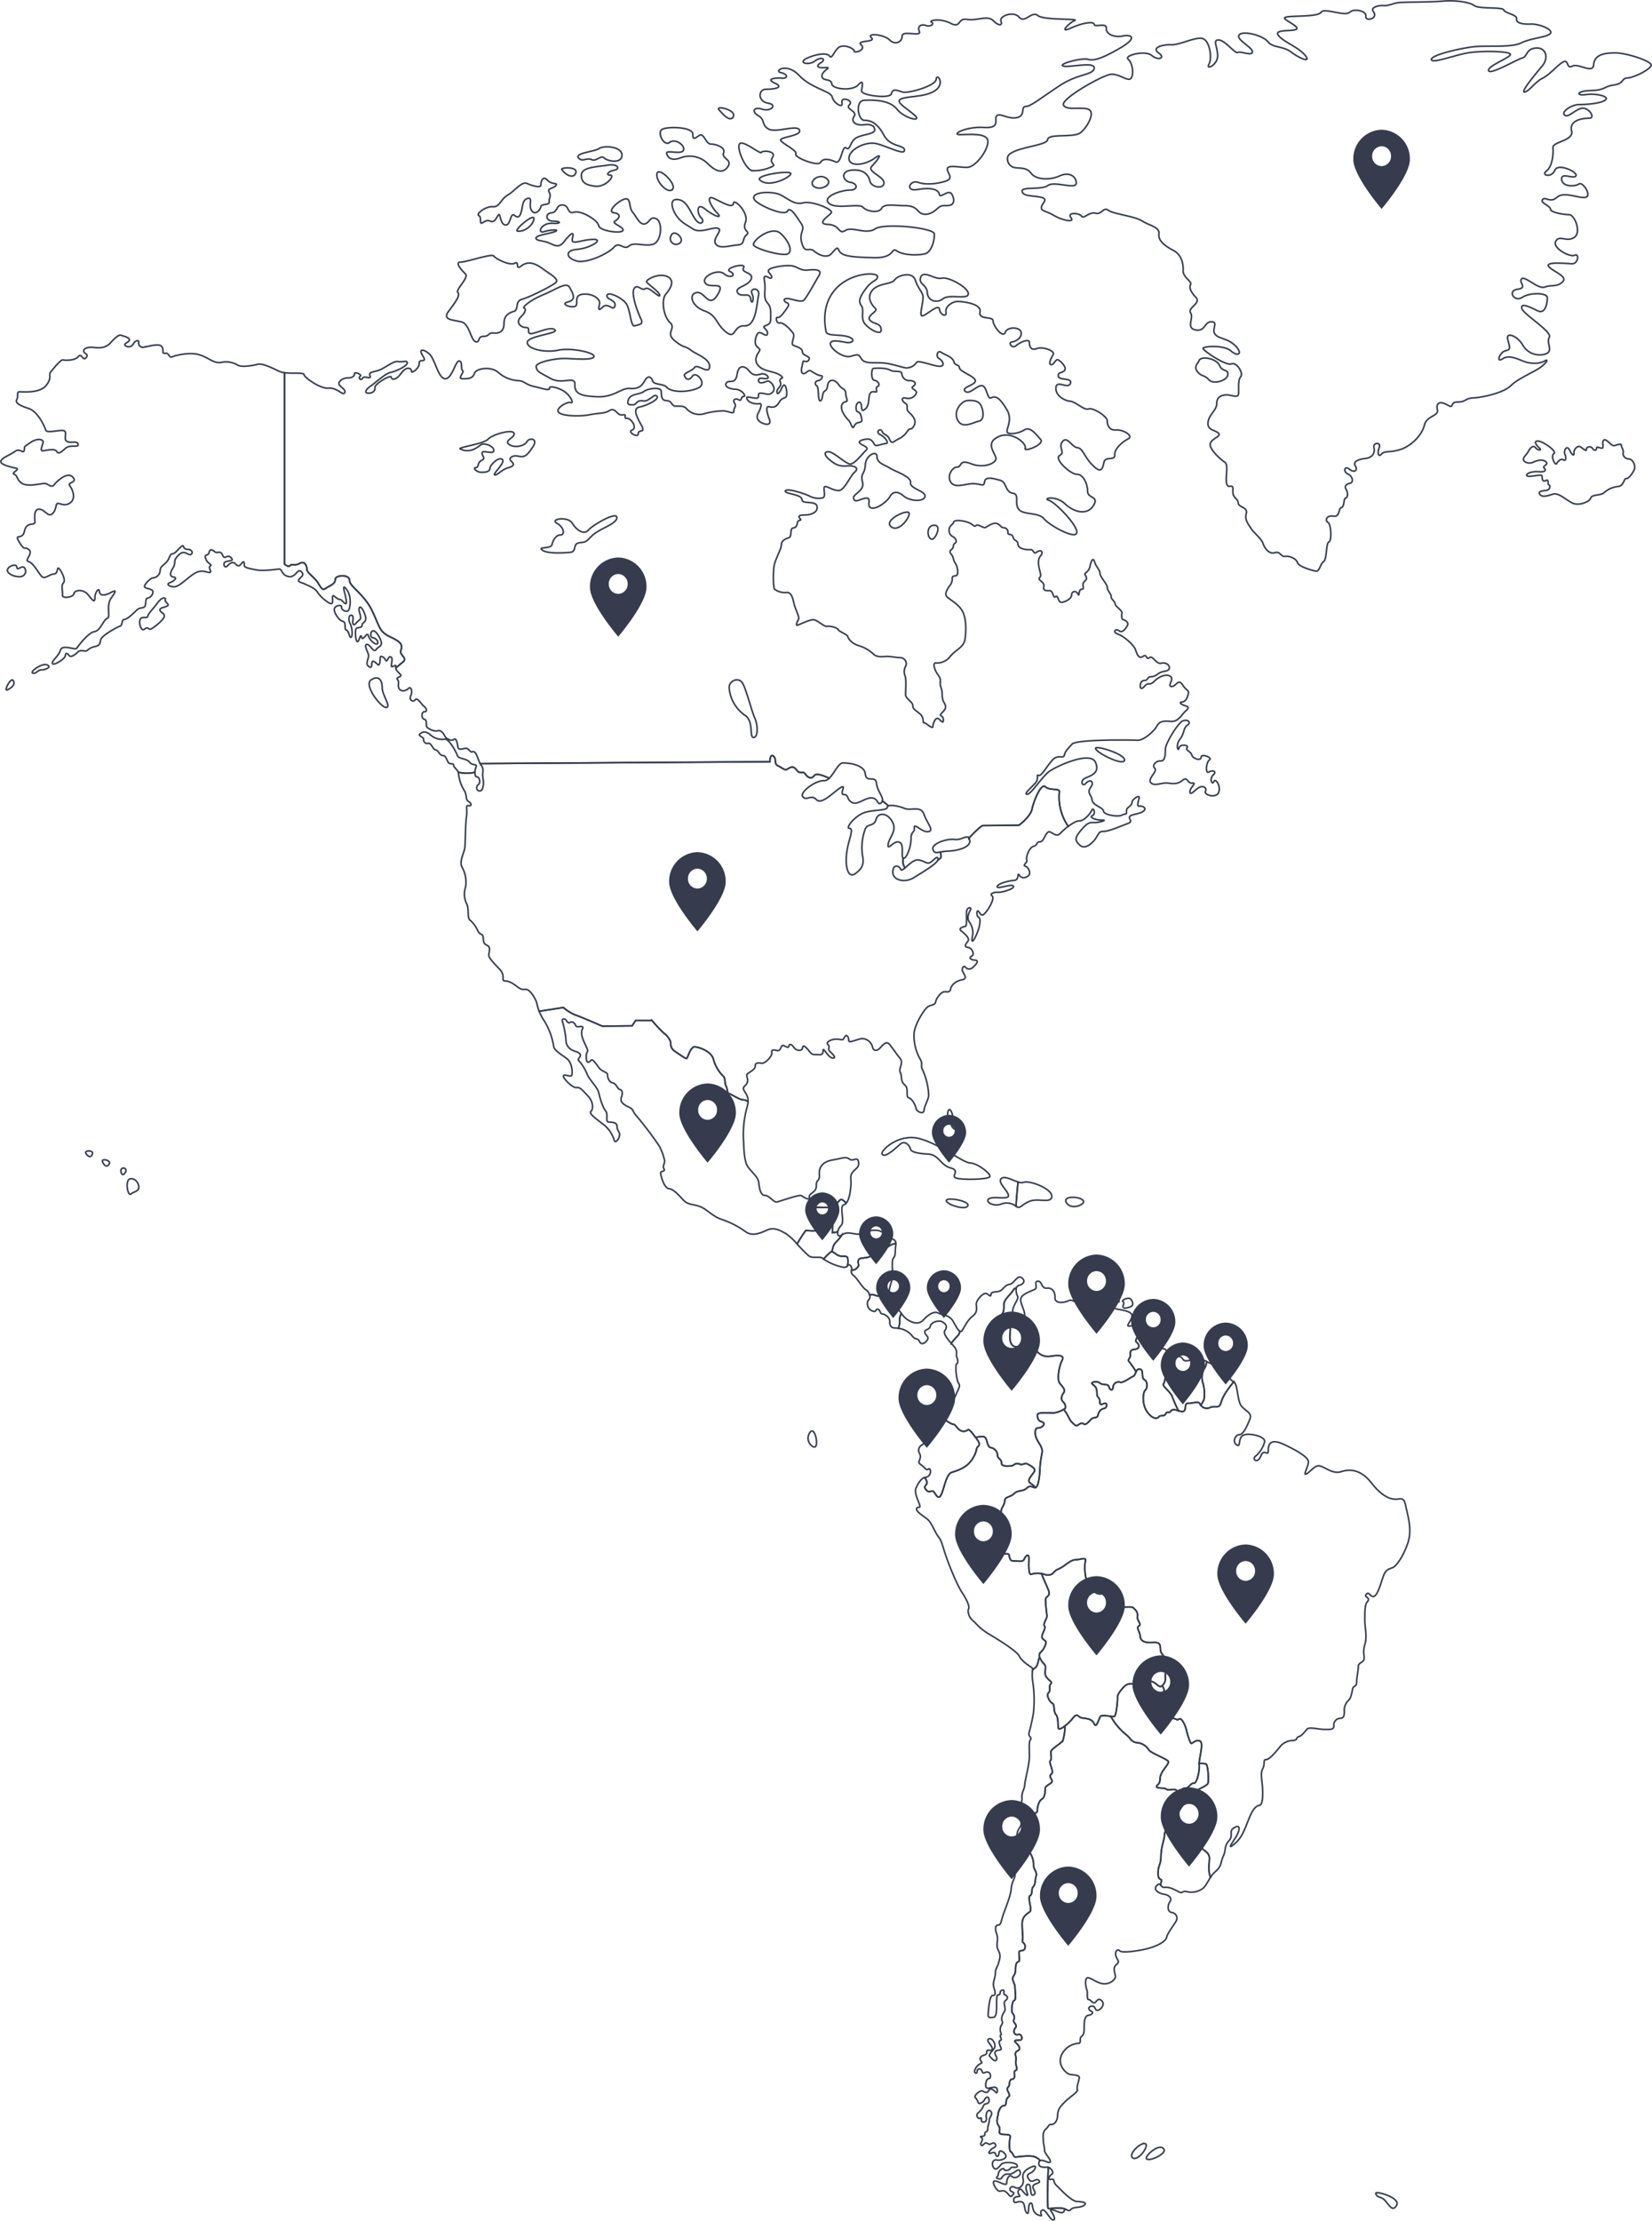 <svg xmlns="http://www.w3.org/2000/svg" xmlns:xlink="http://www.w3.org/1999/xlink" width="521.543" height="700.878" viewBox="0 0 521.543 700.878">
  <defs>
    <clipPath id="clip-path">
      <rect id="Rectángulo_350" data-name="Rectángulo 350" width="521.543" height="700.878" fill="none" stroke="#707070" stroke-width="0.5"/>
    </clipPath>
  </defs>
  <g id="Grupo_718" data-name="Grupo 718" transform="translate(-1099.54 -1560.561)">
    <g id="Grupo_717" data-name="Grupo 717" transform="translate(1099.54 1560.561)">
      <g id="Grupo_713" data-name="Grupo 713" clip-path="url(#clip-path)">
        <path id="Trazado_5169" data-name="Trazado 5169" d="M251.276,372.136c-.569-.927-2.06.166-3.623-1.1a6.439,6.439,0,0,0-1.444-.843.533.533,0,0,1-.121.084,13.69,13.69,0,0,0-2.359,2.338,16.575,16.575,0,0,0,6.445,2.614,1.437,1.437,0,0,0,1.07-.525A6.072,6.072,0,0,0,251.276,372.136Z" transform="translate(16.305 24.765)" fill="none" stroke="#363d4d" stroke-width="0.5"/>
        <path id="Trazado_5170" data-name="Trazado 5170" d="M254.6,375.171c.142-.337-.851-2.279,1.066-2.45s3.338-.42,3.623-1.855,2.557-.759,3.2-.842c.527-.071,2.22-1.925,3.876-1.85.025-1.921-2.171-1.3-3.687-3.1-1.618-1.92-5.151-1.048-7.065-.172s-4.12-.963-6.182.436l-.071.04a13.428,13.428,0,0,1-1.79,2.2c-1.387,1.337-1,2.658-1.515,3.041a6.431,6.431,0,0,1,1.443.843c1.564,1.263,3.056.17,3.624,1.1a6.077,6.077,0,0,1-.031,2.572c.288-.278.51-.475.989,0a1.632,1.632,0,0,1,.3,1.484l1.229-.344A5.794,5.794,0,0,0,254.6,375.171Z" transform="translate(16.46 24.345)" fill="none" stroke="#363d4d" stroke-width="0.5"/>
        <path id="Trazado_5171" data-name="Trazado 5171" d="M243.694,368.436c.354-.084,4.049.509,4.4-.59s-2.77-3.542-2.415-3.8.5-2.954,1.065-2.954,5.755.17,6.039,0,1.279-2.363,2.132-2.447c.389-.036,1,.527,1.548,1.147.955-1.053,1.293-3.426,1.474-5.35.221-2.361-.443-3.147.588-4.457s2.135-1.4,1.839-3.236-1.692,0-2.87-.874-2.207-.261-5.225.262-4.415,2.011-4.268,4.544-1.031,1.4-.956,3.585-2.356,2.273-2.208,3.587-1.913,0-2.5-.439-6.918,1.836-7.8,2.01-2.5-2.184-3.753-2.1-1.766-2.187-1.914-4.023-2.5-3.5-3.531-5.156-1.177-5.336-1.25-7.7a32.292,32.292,0,0,1,1.1-11.014,6.855,6.855,0,0,0,.3-1.645,2.458,2.458,0,0,0-1.381-.615c-1.258.094-4.088-1.961-4.639-1.961s-.472-1.588-.943-2.43-.158-2.429-.786-2.988a11.825,11.825,0,0,1-3.144-5.324c-.629-2.616-4.482-3.922-5.9-4.014s-2.2,3.457-2.595,3.64-3.065-1.867-3.853-2.334a2.787,2.787,0,0,1-1.179-2.522c0-1.121-1.652-2.9-2.122-3.08a46.761,46.761,0,0,1-3.774-4.018h-5.189l-1.1,1.679-9.435.094s-7.231-3.175-8.569-3.546a15.219,15.219,0,0,1-3.695-2.336l-7.632,1.19a16.685,16.685,0,0,0,1.756,3.284,21.883,21.883,0,0,1,2.8,7.692c.147,1.4,2.281,2.537,4.121,3.937s1.839,4.457,1.618,5.243-2.5-.523-2.649.262,2.944,3.847,4.12,3.673,1.767.7,3.606,2.622,1.693,4.2.957,4.895,1.472,2.187,3.827,4.021a9.884,9.884,0,0,1,3.533,5.071c.22.963,1.25.09,1.618-1.224s-.735-1.66-.735-3.146-1.914-1.226-2.8-1.4.074-2.45-.809-3.5-1.693-3.673-2.135-5.6-2.723-3.845-3.679-5.944a14.036,14.036,0,0,0-2.65-4.286c-.661-.524.957-1.311.368-2.1s-1.472-.7-2.575-1.313a3.392,3.392,0,0,1-1.839-3.059,28.994,28.994,0,0,0-1.1-5.857c-.369-1.137.81-.961,1.177-.439s.663,1.05,1.179.7,1.4-.089,1.766.875,1.618.086,2.207.525-1.324.961.588,4.982.589,1.749.589,4.457,1.179,1.488,1.546,1.05,1.4.873,2.355,2.272,2.8,1.486,2.8,2.274.368,2.361,1.62,2.624,1.471,1.922,2.281,2.1.956,1.224.514,2.359,0,2.1,2.061,3.06,1.1,1.137,2.723,2.973a110.373,110.373,0,0,1,7.139,9.443,17.464,17.464,0,0,1,1.618,4.281c.369,1.224-.735,1.838-.146,2.886s-1.1.612-1.031,1.4,1.031,4.72,2.649,4.9,3.459,2.534,4.784,3.847,3.311,1.048,5.3,1.922,3.679,2.971,6.55,3.935a27.626,27.626,0,0,1,7.506,3.847c1.84,1.4,4.121.787,6.7-.439s4.563.349,6.035,1.049a19.981,19.981,0,0,1,3.572,3.3A34.775,34.775,0,0,1,243.694,368.436Z" transform="translate(10.674 19.938)" fill="none" stroke="#363d4d" stroke-width="0.5"/>
        <path id="Trazado_5172" data-name="Trazado 5172" d="M248.25,368.029a13.534,13.534,0,0,0,1.791-2.2c-1.154.742-1.505.032-1.338-.933l-1.661.261.172-7.963c-1.34.067-5.091-.055-5.571-.055-.567,0-.71,2.7-1.064,2.954s2.771,2.7,2.414,3.8-4.049.506-4.4.59a35.011,35.011,0,0,0-2.714,4.259,50.682,50.682,0,0,0,3.64,3.694c1.4,1.048,3.68-.09,4.636.961.029.029.07.063.106.1a13.663,13.663,0,0,1,2.359-2.339C247.327,370.9,246.758,369.465,248.25,368.029Z" transform="translate(15.779 23.892)" fill="none" stroke="#363d4d" stroke-width="0.5"/>
        <path id="Trazado_5173" data-name="Trazado 5173" d="M246.981,357.294a1.558,1.558,0,0,1-.468.055l-.171,7.964,1.661-.262a3.751,3.751,0,0,1,1.041-1.994c1.324-1.224-.664-6.12.882-6.556a1.645,1.645,0,0,0,.735-.511c-.549-.621-1.159-1.18-1.549-1.144C248.26,354.93,247.266,357.127,246.981,357.294Z" transform="translate(16.479 23.738)" fill="none" stroke="#363d4d" stroke-width="0.5"/>
        <path id="Trazado_5174" data-name="Trazado 5174" d="M296.6,348.631c-1.472,1.224,2.207,3.847,2.207,5.419s-5.906-.3-6.476,1.4c-.294.874,2.06,2.1,4.269,1.224a4.715,4.715,0,0,1,4.6.72c.165-2.648.42-5.635.653-7.664C299.991,349.161,297.67,347.737,296.6,348.631Z" transform="translate(19.554 23.303)" fill="none" stroke="#363d4d" stroke-width="0.5"/>
        <path id="Trazado_5175" data-name="Trazado 5175" d="M305.019,355.711c2.649-1.049,6.918.875,6.918-1.572s-7.065-5.073-8.831-4.372a2.88,2.88,0,0,1-1.808-.125c-.233,2.028-.488,5.015-.652,7.663.084.053.171.106.252.154C302.076,358.159,302.369,356.761,305.019,355.711Z" transform="translate(20.112 23.39)" fill="none" stroke="#363d4d" stroke-width="0.5"/>
        <path id="Trazado_5176" data-name="Trazado 5176" d="M259.506,384.193c.73.434,2.554,0,3.284.649a2.029,2.029,0,0,0,1.643.217c-.213-.366-.377-.663-.458-.844-.515-1.136.367-3.409.809-5.071s-.368-5.681.442-6.731.367-1.662.736-4.109a2.286,2.286,0,0,0,.006-.4c-1.655-.075-3.348,1.778-3.876,1.85-.64.084-2.913-.592-3.2.842s-1.7,1.69-3.623,1.856-.923,2.111-1.065,2.449a5.8,5.8,0,0,1-1,1.1l-1.228.343a1.357,1.357,0,0,0,.511,1.489c1.177.785,2.8,3.847,4.047,4.632a2.707,2.707,0,0,1,1.135,1.6A3.563,3.563,0,0,1,259.506,384.193Z" transform="translate(16.855 24.612)" fill="none" stroke="#363d4d" stroke-width="0.5"/>
        <path id="Trazado_5177" data-name="Trazado 5177" d="M364.025,563.58c2.061-1.75,1.546-2.8,2.5-4.895s.148-2.973,1.767-4.81-.294-3.06,1.766-4.2,1.766,1.049.074,3.583-1.988,3.236.221,1.313,3.017-4.635,4.269-7.7,2.207-4.019,3.311-4.2,1.1-3.411.957-5.681-.735-4.372.074-5.857,0-2.886,1.031-2.886,2.576-1.836,4.194-3.761a5.3,5.3,0,0,1,4.343-2.274c1.691-.174.735-.873,1.839-1.224s1.839-1.572,2.575-2.361,3.753.089,5.519.089,2.944.176,2.944-1.135a2.136,2.136,0,0,1,1.84-2.363c1.03,0,1.472-.349,1.472-2.1a4.358,4.358,0,0,1,1.323-3.585c.885-.787,1.031-2.534,1.325-3.671s1.251-.438,1.251-2.1.515-3.5.515-4.809,1.177-1.137,1.692-2.1-.441-2.185.367-4.9,0-5.245,0-7.692,0-4.985.737-5.772.367-1.224-.221-1.574.074-1.311.588-1.135,1.1,1.485,2.061.786,1.839-3.672,2.649-6.12,2.135-2.361,3.164-2.886,3.238-3.5,4.637-7.782-.075-8.479-.663-11.451-1.4-2.363-2.87-2.273-4.269-.351-7.948-5.073-7.286-4.369-9.713-3.584-4.931-1.4-6.55-1.835-3.165,2.011-4.341,2.535.587-2.1.662-3.759-4.416-4.023-7.8-5.595-4.857-.787-4.857,1.748-1.324-.786-2.356,1.923-2.944.961-1.692.089a8.923,8.923,0,0,0,2.87-4.546c.442-1.662-4.856-2.973-6.7-2.1s-.661,4.023-2.134,3.06-.294-3.322.882-3.236,2.5-2.8,3.312-4.895-1.4-2.449-2.722-4.2c-1.309-1.729-1.04-6.775-2.382-7.57-1.44,1.691-3.377,4.341-3.921,6.283-.7,2.487-1.6,1.067-3.489,1.776a2.35,2.35,0,0,1-3.287-1.183c-.5-.952-2.392,0-3.686-.12s-.5,1.894-1.394,2.488-3.188-1.184-3.985-.12-1.294,0-1.693.946-1.793.356-2.193.947-1.792.946-3.586-1.42-1.495-6.273-.7-6.984.8-2.721-.3-3.315,0-3.075-1.394-3.313-1.2,1.894-2.091,2.248-3.089,2.132-4.086,1.9a1.729,1.729,0,0,0-2.292,1.536c0,1.3-1.095.947-1.294-.117s-2.291-.473-2.888-1.183-3.387-.356-2.192.473,1.3,1.659,1.3,2.958.9.948.9,2.486,1,.473,1.693.473.7,1.423-.4,1.659-1.594.943-1.892,2.131-1.3.354-2.192,1.3-1.694,1.894-2.292,1.421-1.1-.117-1.792.354-1,0-1.993-.946c-.747-.708-1.214-2.419-2.536-3.977a8.992,8.992,0,0,1-3.248,1.128c-1.163,0-4.814-.314-5.012.437s.266,2.01.862,2.166,1.859.593.665,1.617-2.258-.356-2.258,2.127,2.682,4.1,2.125,6.39a34.553,34.553,0,0,0-.682,5.379c0,1.163-.391,5.126-1.274,5.358s-1.669-.929-2.848.237-2.648.464-4.021,1.749-2.845.814-2.945,2.329-1.372,2.332-1.078,3.73-.589,1.049-1.472,2.1.1,1.749-.492,2.566.2,2.1.883,3.378,1.472,2.216,1.375,3.382.685,1.633,1.666,1.515.2,2.215,1.767,2.215,3.139.47,3.531-.583,1.472-1.865,1.472-.348-.293,5.595.784,5.128a6.834,6.834,0,0,1,4.319.117,2.432,2.432,0,0,0,2.845-.816c.687-.817,1.47-.814,2.844-1.748s2.649-2.1,3.926-2.1,3.433-.932,3.138.233-.489,5.48,1.081,7.691,2.453,3.033,3.924,2.8,1.277.7,2.355.587.394,1.4,1.375,1.4,2.746.234,2.746,1.515,2.944.235,3.632.935,1.471,1.28,1.275,2.679,1.472,2.449.491,3.031.294,1.748.393,3.265,1.471,2.1,3.63,1.98,2.748.118,2.748,1.986,1.471,2.1,1.962,3.845-.589,3.728-.392,5.128a3.112,3.112,0,0,1-1.011,2.683c.756,1.143.819,1.66.142,2.1-.9.59,1.1,2.248.6,4.851s-.6,3.077,1.7,3.2,2.091.946,2.887.352,1.992,2.014,2.291,3.319,1.2,4.373,1.594,4.373,1.595-1.419,2.79-.708c1.112.661-.273,5.107-.314,7.057a5.745,5.745,0,0,1,2.183.169c.6.354.9,5.136.6,6.022s-2.76,1.681-4.027,2.657a28.21,28.21,0,0,0-5.742,7.175,30.531,30.531,0,0,1-2.929,4.149,1.642,1.642,0,0,0,.991-.073c.671-.356,1.714-.356,2.834,1.238s1.043,2.836,1.49,2.747.97-2.125,1.865-.62,3.205,2.658,3.727,3.368,2.237,1.239,2.237,3.1c0,1.333-.528,3.849.349,5.984A8.072,8.072,0,0,1,364.025,563.58Z" transform="translate(19.684 27.094)" fill="none" stroke="#363d4d" stroke-width="0.5"/>
        <path id="Trazado_5178" data-name="Trazado 5178" d="M358.888,550.366c0-1.857-1.714-2.39-2.236-3.1s-2.833-1.862-3.728-3.368-1.417.53-1.865.62-.372-1.152-1.489-2.747-2.164-1.594-2.834-1.237a1.644,1.644,0,0,1-.992.073,4.17,4.17,0,0,0-1.023,2.23c0,1.682-1.045,3.54-1.117,6.732s-.822,2.656-.9,5.136.67,2.037.968,2.393c.167.194-.035.985-.246,1.653.314.33.625.847,1.312.756,1.325-.174,2.649.438,4.268,1.313s1.031-.263,2.575,0a6.175,6.175,0,0,0,5-.788c1.159-.839,1.741-2.291,2.647-3.684C358.36,554.216,358.888,551.7,358.888,550.366Z" transform="translate(22.926 36.147)" fill="none" stroke="#363d4d" stroke-width="0.5"/>
        <path id="Trazado_5179" data-name="Trazado 5179" d="M320.258,660.858c-1.839-.089-5.445-4.11-6.55-5.157s-.293-2.1-1.618-1.836-.442-1.225.293-1.662c.678-.4-.262-1.9-1.163-2.137-.1,2.348-.509,12.884.024,12.987s4.44-.544,5.59.35c.444.166,1.049.592,1.51-.01.737-.961,2.945-.436,4.123-1.309S322.1,660.945,320.258,660.858ZM361.03,522.812a5.763,5.763,0,0,0-2.182-.168,3.2,3.2,0,0,0,.013.4c.2,1.657-.7,5.915-1.691,5.8s-1.794,1.777-2.591,1.539-1.894,1.421-2.89.708-2.389.239-3.186-.354-3.09-.116-3.09-.826,1.1-.473,1.1-2.605,2.987-4.5,2.589-5.324-5.478-2.606-6.176-3.671a4.692,4.692,0,0,0-3.685-2.248c-1.993-.237-1.893-1.419-3.686-2.723a19.953,19.953,0,0,1-4.608-5.6c-1.214-.151-2.934-.453-3.278.035-.49.7-1.274,3.961-1.962,2.33s-2.355-1.63-3.826-1.867-1.373-1.863-2.945.118a14.684,14.684,0,0,1-2.429,2.387,18.507,18.507,0,0,1-.677,4.61c-.4.83-3.686,2.6-3.785,3.551s.4,2.248-.2,2.84,1.394,3.549.3,4.26.8,1.894.1,2.6-1.991,1.065-1.991,1.892-.1,2.842-1,3.315-1.495,2.248-1.495,3.551-1.4.473-.9,2.13,1.095,3.672,0,4.024-.8,3.079-1.4,3.079-.9,2.84,0,4.259a6.737,6.737,0,0,1,1.1,3.908c0,1.3,1.195,2.009.8,3.431s-.2,2.724-.9,3.314-.1,2.364-1,2.841.7,4.259,0,4.969-2.49,1.3-2.49,3.906.338,4.077.1,5.209c-.2.945,1,.706.8,2.248s-1.793.592-1.892,1.535.4,2.844-.2,2.961-.9.828-.9,2.488-.8,1.892-.9,2.721.7,1.778.7,2.722.5,4.142-.2,4.26-1.095,3.671-.5,4.144a1.845,1.845,0,0,1,.3,2.13c-.3.708,1.393,1.417.5,2.486s-.185,2.432,1,2.012c1-.354,1.593,1.773.5,1.773s-2.193,0-1.3.831,1.792,2.01.5,2.6-.2,1.656-.5,3.077.9,2.723-.1,3.078.4,2.485-1,2.723-.5,1.773-1.395,2.6,1.195,2.248.1,3.075-.3,2.721-1.393,2.721-1.7,1.775-1.794,2.605-.8,2.487.1,3.668-.2,2.132.6,2.6,3.488-.237,3.089,1.183-.3,4.5.2,4.5.8,1.775,1.594,1.657,4.383-.592,5.879-.121a4.381,4.381,0,0,1,1.789,1.227c.853-.448,2.722,1,3.145.5.515-.612-1.839-2.886-1.766-3.671s-.368-2.1-.368-2.974-.369-2.8.663-3.672,1.1-1.749,1.766-1.573,1.987-.7,2.06-2.8.883-2.884,2.356-4.372c1.6-1.617,4.268-3.145,3.9-3.844s.589-2.972.589-3.847-2.5-.7-3.312-1.05-3.752-2.8-2.281-6.032a6.376,6.376,0,0,1,5.445-3.672c.883-.088.074-1.573.81-2.1s.883-1.4.883-2.71c0-1.486,0-3.847,1.324-4.021s1.693-1.051.883-1.311-1.178-1.4.147-1.575.883,1.312,1.839,1.312,2.576-1.925,1.325-3.06-1.62.525-2.281.7-1.179-1.052-1.84-1.052-.221-2.185-.514-2.971-.736-2.71-.148-3.673,3.091,1.486,5.3,1.662,3.827-1.309,3.827-2.275-1.031-2.71.294-3.756.221-1.4-.146-2.8.588-2.275,1.177-1.574,4.93.263,8.536-.611,6.108-2.449,6.329-3.672,2.5-4.11,3.017-5.158a1.783,1.783,0,0,0-1.4-2.624c-1.471-.26-1.4-2.274-.589-3.409s-.442-2.187-1.84-2.361-3.605-1.311-2.355-2.709c.6-.676.9-.541,1.191-.235.211-.668.413-1.458.246-1.653-.3-.355-1.042.086-.968-2.393s.818-1.947.9-5.136,1.117-5.05,1.117-6.732,2.535-3.628,3.952-6.379a28.23,28.23,0,0,1,5.742-7.175c1.266-.974,3.727-1.771,4.027-2.655S361.627,523.166,361.03,522.812Z" transform="translate(19.738 33.942)" fill="none" stroke="#363d4d" stroke-width="0.5"/>
        <path id="Trazado_5180" data-name="Trazado 5180" d="M301.428,647.979c-.8.118-1.1-1.657-1.594-1.657s-.6-3.079-.2-4.5-2.29-.709-3.089-1.183.3-1.42-.6-2.6-.2-2.841-.1-3.669.7-2.6,1.795-2.6.3-1.895,1.393-2.721-1-2.248-.1-3.075,0-2.37,1.394-2.6,0-2.371,1-2.724-.2-1.656.1-3.077-.8-2.485.5-3.077.4-1.775-.5-2.6.2-.831,1.3-.831.5-2.127-.5-1.773c-1.181.419-1.893-.949-1-2.013s-.8-1.776-.5-2.485a1.845,1.845,0,0,0-.3-2.13c-.6-.473-.2-4.025.5-4.144s.2-3.313.2-4.261-.8-1.894-.7-2.721.894-1.067.894-2.721.3-2.37.9-2.488.1-2.012.2-2.961,1.693,0,1.892-1.535-1-1.3-.8-2.248c.239-1.132-.1-2.6-.1-5.209s1.795-3.194,2.491-3.906-.9-4.5,0-4.97.3-2.248,1-2.841.5-1.894.9-3.314-.8-2.133-.8-3.431a6.736,6.736,0,0,0-1.1-3.908c-.9-1.419-.6-4.259,0-4.259s.3-2.72,1.4-3.079.5-2.364,0-4.024.9-.828.9-2.129.6-3.076,1.495-3.551,1-2.484,1-3.315,1.294-1.183,1.991-1.892-1.2-1.894-.1-2.6-.9-3.669-.3-4.26.1-1.894.2-2.84,3.386-2.721,3.785-3.551a18.507,18.507,0,0,0,.677-4.61c-1.026.791-1.92,1.215-2.085.762-.293-.818.1-3.267-.784-4.315s-.293-3.148-1.177-3.611-1.962-2.566-1.178-3.265,0-2.1.688-2.8-.394-.818-1.375-2.216.394-3.146-.785-4.2-1.177-2.33-1.471-1.749-.392,2.566-1.373,3.148a4.858,4.858,0,0,0-.721.622,13.557,13.557,0,0,0,.034,3.546,37.788,37.788,0,0,1,.221,10.142,58.568,58.568,0,0,1-1.325,5.944c-.442,1.487,1.031,1.576.441,2.275s-.367,2.448-.367,5.245-1.4,7.519-1.472,9.006-1.03,2.447-.882,4.109a3.954,3.954,0,0,1-1.472,3.409c-.809.787,1.325,3.325,1.251,4.721s-1.62,2.01-1.251,4.285c.461,2.84,0,7.692,0,8.656s-.956.873-.735,2.709-.957,2.274-1.178,4.9-1.914,6.382-2.575,8.392-.663,3.148-1.545,3.148-1.1,1.137-.443,2.886-.442,3.234.443,4.982.587,2.361.146,4.021-1.031,1.749-1.031,3.322-1.03,2.886-.441,4.632.441,2.363-.3,2.363-1.1,1.4-1.4,4.284-.221,2.8,1.546,2.621.368-7.081,1.472-7.081.146-1.138,1.25-1.486.147,1.224.883,1.486,1.25.96.221,1.748.22,2.361-.294,3.322-1.251,2.011-.81,3.148-.515,1.049-.589,2.535.663,1.575.147,1.923.663,1.486-.074,1.662-.294,1.31.147,2.361-.957.434-1.692,1.135.735,1.66.293,2.623-1.618-.525-2.134-1.049.81-1.575,1.471-2.624-.661-3.409-1.766-2.886,1.1,2.011,1.1,3.148-1.839-.263-1.767.961-1.25.786-1.913,1.662.883,1.661.147,1.923a3.8,3.8,0,0,0-2.061,2.36c-.073.875.81,1.049.81.174s1.178-1.135,1.545,0,.884,0,1.914.262.883,2.1.294,2.01-1.177,1.138-1.029,2.448,2.207,0,3.091.352.589,2.185.074,1.573-1.693-1.662-2.209-.611-1.324.525-1.987.175-3.018,1.487-2.207,2.186.735,1.835,1.251,1.749a2.324,2.324,0,0,0,1.618-1.224c.293-.7,1.324-1.4,1.4.173s-1.4.788-1.692,1.662a5.6,5.6,0,0,1-1.767,2.361c-.883.786,0,2.1.736,1.662s-.22,1.047.81,1.223c.95.161,1.25-.7,1.03-1.576s.515-2.8,1.4-1.834-.442,1.925-.442,2.8-.516,2.012-.516,2.972-.956.436-.882,1.487-2.06.349-1.1,1.05-.588,1.66-.074,2.359.957-.961,1.766-.612.663.612,1.693.087a.738.738,0,1,1,.663,1.311c-.957.349-1.988,1.661-1.545,1.837s1.692-.874,1.987.26,1.03.788,1.1-.436,1.839-.175,2.133.875-1.84,1.66-2.944,1.4-1.692,1.224-.956,2.359,1.618,0,2.428-.961,4.784-.7,5.077.351-1.839.174-2.059.784-1.84,1.138-2.061.438-1.767.262-1.839,1.4-1.253,1.135.073,1.574.958-1.662,3.017-1.486,3.164-2.272,3.753-.873-1.692,2.535-2.5,1.658-1.766.615-1.692,1.925-2.356-.349-3.533-.525-.663,1.313.367,2.624,1.619-.174,2.87.787,1.251,2.01,2.134,1.049,0-.873-.587-1.311-.075-1.925,1.324-1.137,3.017-.7,2.575-2.8,1.25-3.062,2.944-3.761.81,1.312-.442,1.922-1.471,1.052-.515,2.275,2.207-.789,3.017.175-1.471.786-1.84,1.75,1.4,2.1.148,2.8-.663-2.886-1.4-3.235-1.4.438-.663,2.45-.883.26-1.618-.7-1.766.439-.883,1.486-1.692-.086-1.692,1.574,1.1.263,2.428.612.736,2.623,1.692,3.5.147-2.8,1.177-3.06.075,2.8,2.356,3.672.148-.525,1.178-1.4,2.355,2.624,3.459,2.972.368-1.573-.443-2.623.811-.435,1.914,0,1.987.612,2.207-.349c.083-.361.288-.352.55-.253-1.15-.894-5.055-.243-5.591-.35s-.123-10.584-.022-12.987a.947.947,0,0,0-.235-.049c-.957,0-3.091.261-2.724-1.486a.79.79,0,0,1,.387-.585,4.379,4.379,0,0,0-1.789-1.227C305.811,647.387,302.225,647.858,301.428,647.979Z" transform="translate(19.293 32.803)" fill="none" stroke="#363d4d" stroke-width="0.5"/>
        <path id="Trazado_5181" data-name="Trazado 5181" d="M356.911,516.258c-1.2-.711-2.391.708-2.791.708s-1.293-3.075-1.593-4.373-1.494-3.908-2.292-3.319-.6-.234-2.888-.352-2.191-.591-1.694-3.2-1.495-4.261-.6-4.851c.677-.444.615-.96-.142-2.1a.96.96,0,0,1-.559.232c-.784,0-1.767-1.633-3.139-1.633s-2.846-.116-3.826.467-2.849-.116-4.026.818-2.649,2.911-2.55,3.728-.392,5.83-.983,6.062a3.324,3.324,0,0,1-1.137-.034,19.936,19.936,0,0,0,4.608,5.6c1.793,1.3,1.693,2.486,3.685,2.723a4.7,4.7,0,0,1,3.687,2.248c.7,1.065,5.779,2.84,6.176,3.671s-2.589,3.194-2.589,5.323-1.1,1.895-1.1,2.606,2.291.236,3.089.826,2.19-.354,3.187.354,2.094-.944,2.89-.708,1.6-1.655,2.591-1.539,1.892-4.141,1.692-5.8S358.106,516.966,356.911,516.258Z" transform="translate(21.988 33.272)" fill="none" stroke="#363d4d" stroke-width="0.5"/>
        <path id="Trazado_5182" data-name="Trazado 5182" d="M266.894,391.417a3.886,3.886,0,0,1,.506-2.505,49.274,49.274,0,0,1-3.282-4.863,2.037,2.037,0,0,1-1.643-.217c-.73-.65-2.554-.214-3.284-.65a3.564,3.564,0,0,0-1.83-.128,1.528,1.528,0,0,1-.251,1.549c-.664.525-.736,2.624.883,3.411s1.1-.438,1.912-.438.736,1.485,1.471,1.485,2.429,1.05,2.356,2.45.589,2.01,1.914,2.01a5.49,5.49,0,0,1,.8.071A6.57,6.57,0,0,0,266.894,391.417Z" transform="translate(17.17 25.622)" fill="none" stroke="#363d4d" stroke-width="0.5"/>
        <path id="Trazado_5183" data-name="Trazado 5183" d="M283.137,391.074c-1.178-2.1-3.312-1.923-4.637-2.623s-3.016.262-4.709,2.1-3.827.785-5.3-.176a9.184,9.184,0,0,1-1.706-1.812,3.884,3.884,0,0,0-.506,2.505,6.572,6.572,0,0,1-.444,2.175,6.634,6.634,0,0,1,4.275,2.29c1.1,1.575,1.766.523,2.427,1.923s2.207.086,2.576-.787-.81-1.223-.956-2.184,1.471-.613,1.766-1.925,2.649-1.923,3.68-1.4,1.913,1.4.957,2.709c-.713.977.739,2.732,1.955,4.1a32.122,32.122,0,0,1,2.237-2.579,2.307,2.307,0,0,0,.458-1.235C284.627,393.833,283.953,392.531,283.137,391.074Z" transform="translate(17.784 25.971)" fill="none" stroke="#363d4d" stroke-width="0.5"/>
        <path id="Trazado_5184" data-name="Trazado 5184" d="M284.36,426.033a2.1,2.1,0,0,0,2.532,0c.306-.456,1.149.547,2.378,2.19l.149.2c1.031-.27,2.332-.5,2.856-.11.923.688.692,3.158,1.963,3.294a2.583,2.583,0,0,1,2.079,2.469c-.117.825,1.384,1.235,1.27,2.47s3.351.961,3.812.55a1.727,1.727,0,0,1,1.962-.273c.579.41,1.617-.412,2.2-.14s2.888,1.374,2.425,2.334-2.077,2.47-1.732,3.295c.274.65,1.481,1.054,1.974,1.871a.834.834,0,0,0,.162-.015c.883-.232,1.275-4.2,1.275-5.358a34.558,34.558,0,0,1,.681-5.379c.557-2.294-2.124-3.906-2.124-6.39s1.061-1.105,2.257-2.127-.066-1.46-.665-1.618-1.06-1.419-.862-2.166,3.849-.436,5.012-.436a8.743,8.743,0,0,0,3.716-1.457,2.02,2.02,0,0,0-.6-2.01c-.9-.828-.563-2.011.134-2.956s-.431-1.895-1.294-3.035-.2-5.285.8-7.215-2.024-1.5-3.882-1.222a4.622,4.622,0,0,1-4.645-2.406c-1.195-1.813-2.821-.67-5.675-.591s-2.29-3.746-2.157-5.2-1.46-1.655-1.46-2.6-.83-.945-1.561-.869,0-1.063.5-1.812.464-1.342.5-2.918,1.958-2.916,2.92-4.458a1.943,1.943,0,0,1,1.009-.763,1.055,1.055,0,0,1,.807-.767c1.47-.351,2.207-1.486.809-2.45s-2.207,1.838-3.753,2.1-1.839,1.4-2.87,2.011-2.944.087-3.017,1.137c-.08,1.145-.662,0-1.545-.263s-3.165,2.1-3.091,3.411.442,2.535-1.178,3.759-2.576,3.5-3.312,4.546a.493.493,0,0,1-.722.2,2.308,2.308,0,0,1-.458,1.236,32.1,32.1,0,0,0-2.237,2.579c.414.472.8.9,1.063,1.23,1.03,1.311.367,2.361.662,3.062s.588,1.745,0,2.185-.075,5.245.588,6.12,0,1.66-.735,3.409-1.4,2.535-2.724,2.621-1.25,2.537-1.692,2.537c-.351,0-.607.884-.66,1.645,1.237,1.234,3.456,2.728,4.1,2.728C282.979,424.212,283.439,425.4,284.36,426.033Z" transform="translate(18.61 25.271)" fill="none" stroke="#363d4d" stroke-width="0.5"/>
        <path id="Trazado_5185" data-name="Trazado 5185" d="M347.729,493.385c-.491-1.748-1.962-1.983-1.962-3.845s-.589-2.1-2.748-1.986-3.533-.465-3.63-1.98-1.374-2.681-.393-3.265-.688-1.631-.491-3.031-.588-1.98-1.275-2.679-3.632.35-3.632-.935-1.766-1.515-2.746-1.515-.294-1.515-1.375-1.4-.882-.821-2.355-.587-2.355-.581-3.924-2.8-1.374-6.526-1.081-7.692-1.862-.233-3.138-.233-2.552,1.167-3.926,2.1-2.157.93-2.844,1.748a2.432,2.432,0,0,1-2.845.816,4.786,4.786,0,0,0-1.111-.3c.58,1.713,1.977,4.53,2.288,5.546.393,1.28-.492,1.629-.883,2.1s.2,4.659.294,5.593-1.375,2.681-.786,3.264-.784,2.332-.784,3.383,1.276,1.048,1.276,1.862a5.78,5.78,0,0,1-1.767,3.147c-.361.245-.367.907-.281,1.619.206-.08.35.98,1.359,1.879,1.178,1.051-.2,2.8.785,4.2s2.06,1.516,1.374,2.216.1,2.1-.687,2.8.294,2.8,1.178,3.265.293,2.562,1.177,3.611.491,3.5.784,4.315,2.945-1.166,4.514-3.148,1.472-.349,2.945-.118,3.139.237,3.826,1.867,1.472-1.63,1.962-2.331,3.826.234,4.416,0,1.08-5.245.982-6.062,1.373-2.8,2.55-3.728,3.043-.234,4.025-.818,2.452-.467,3.827-.467,2.355,1.633,3.139,1.633,1.766-1.515,1.57-2.915S348.221,495.133,347.729,493.385Z" transform="translate(20.575 30.845)" fill="none" stroke="#363d4d" stroke-width="0.5"/>
        <path id="Trazado_5186" data-name="Trazado 5186" d="M309.953,494.868a.255.255,0,0,1,.113-.13c-.087-.713-.081-1.373.281-1.618a5.786,5.786,0,0,0,1.766-3.148c0-.814-1.275-.814-1.275-1.862s1.372-2.8.783-3.383.885-2.331.786-3.264-.687-5.13-.294-5.593,1.276-.818.883-2.1c-.31-1.016-1.708-3.832-2.287-5.546a6.5,6.5,0,0,0-3.208.181c-1.079.467-.784-3.615-.784-5.128s-1.08-.7-1.472.349-1.962.581-3.531.581-.785-2.33-1.767-2.215-1.767-.349-1.666-1.515-.689-2.1-1.376-3.382-1.472-2.562-.883-3.378-.39-1.516.492-2.566,1.768-.7,1.472-2.1.981-2.214,1.079-3.73,1.571-1.048,2.944-2.329,2.844-.586,4.022-1.748c1.106-1.1,1.865-.151,2.685-.223-.494-.817-1.7-1.222-1.975-1.87-.346-.826,1.27-2.334,1.732-3.3s-1.847-2.057-2.425-2.334-1.616.549-2.195.14a1.726,1.726,0,0,0-1.963.274c-.461.412-3.927.685-3.812-.549s-1.387-1.645-1.27-2.471a2.581,2.581,0,0,0-2.079-2.468c-1.271-.137-1.04-2.606-1.962-3.294-.525-.39-1.827-.161-2.857.109,1.109,1.484,1.5,2.106.771,2.8-.975.927,0,1.094-1.841,4.008s-4.986,3.646-6.521,4.2-2.149,3.917-2.993,6.289-1.534,1.548-2.377.181-1.535.27-2.533-.819-.537-1.094,0-2.007c.29-.49-.031-1.272-.643-2.028-1.094.268-2.2,2.069-2.746,3.443-.589,1.486,1.03,4.372,1.25,5.421s-.883.086-1.03,1.048,2.429,2.361,3.606,3.411,2.207,4.023,3.311,5.421,1.178,2.621,2.356,6.032,3.532,9.18,5.151,11.627,2.355,4.371,1.988,5.072.074,2.623,1.25,3.585,2.134,2.535,5.225,4.372,8.757,5.33,9.568,6.992,3.459,3.235,3.973,3.585c.141.1.185.371.188.737a4.746,4.746,0,0,1,.721-.622C309.561,497.434,309.658,495.454,309.953,494.868Z" transform="translate(18.122 28.428)" fill="none" stroke="#363d4d" stroke-width="0.5"/>
        <path id="Trazado_5187" data-name="Trazado 5187" d="M300.067,381.855c-.962,1.542-2.885,2.88-2.92,4.457s0,2.168-.5,2.919-1.229,1.889-.5,1.811,1.561-.076,1.561.87,1.592,1.142,1.46,2.6-.7,5.284,2.157,5.2,4.48-1.222,5.675.592a4.621,4.621,0,0,0,4.645,2.4c1.859-.276,4.877-.708,3.882,1.222s-1.658,6.07-.8,7.215,1.991,2.087,1.294,3.035-1.03,2.128-.134,2.956a2.02,2.02,0,0,1,.6,2.01c-.009.052-.189.175-.467.33,1.321,1.559,1.789,3.269,2.535,3.977,1,.946,1.3,1.419,1.993.946s1.195-.826,1.792-.355,1.4-.47,2.292-1.42,1.893-.117,2.192-1.3.8-1.894,1.893-2.132,1.095-1.658.4-1.658-1.693,1.065-1.693-.473-.9-1.183-.9-2.486-.1-2.132-1.3-2.958,1.595-1.183,2.192-.473,2.69.121,2.888,1.183,1.294,1.421,1.294.116a1.729,1.729,0,0,1,2.293-1.535c1,.236,3.189-1.54,4.085-1.9.467-.186.639-.852.9-1.415a26.752,26.752,0,0,0-2.176-3.179c-.715-.706.478-1.129.358-2.121s0-1.7,1.55-1.84,1.311-1.561.476-2.127.358-2.125,1.192-2.691a4.915,4.915,0,0,0,1.219-1.889,11.241,11.241,0,0,0-4.813-.58c-1.251.087.809-1.66.882-3.235s-3.533-1.836-4.931-2.184-1.031-2.1.442-2.185-.809-1.313-2.8-.963a20.63,20.63,0,0,0-6.4,2.71c-1.618,1.049-4.415-3.06-6.255-2.185s-4.416.873-4.341-.875-.736-3.235-2.576-3.059-1.4-2.186-2.8-2.186,0,2.01-.956,2.535-4.269,1.486-4.49,3.06,1.767,4.2,1.1,5.77-2.87.262-3.531-1.4,1.913-4.2,1.472-5.157a4.467,4.467,0,0,1-.439-2.73A1.935,1.935,0,0,0,300.067,381.855Z" transform="translate(19.791 25.355)" fill="none" stroke="#363d4d" stroke-width="0.5"/>
        <path id="Trazado_5188" data-name="Trazado 5188" d="M347.181,404.638c.477,1.132-.594,1.7-1.55,1.84s-.715,2.694-1.31,3.4,2.266,2.551,2.741,4.105a43.093,43.093,0,0,0,1.963,4.428c.659.2,1.288.378,1.666.127.9-.594.1-2.606,1.393-2.488s3.189-.831,3.687.121a4.192,4.192,0,0,0,.323.506c.417-.745.863-1.559.983-1.843a11.908,11.908,0,0,0-.358-5.238c-.6-1.7-.117-3.968.6-4.674a7.443,7.443,0,0,0,.648-2.023,6.356,6.356,0,0,0-3.319-.9c-1.766.262-3.605,1.224-4.268.086s-1.62-.959-2.5-.086a.367.367,0,0,1-.328.111A4.581,4.581,0,0,0,347.181,404.638Z" transform="translate(23.029 26.845)" fill="none" stroke="#363d4d" stroke-width="0.5"/>
        <path id="Trazado_5189" data-name="Trazado 5189" d="M337.737,394.722c-.833.565-2.026,2.125-1.192,2.691s1.074,1.983-.476,2.127-1.67.848-1.55,1.84-1.073,1.415-.359,2.121a26.752,26.752,0,0,1,2.176,3.179c.232-.515.53-.946,1.2-.833,1.393.237.3,2.725,1.393,3.313s1.1,2.606.3,3.315-1.1,4.619.7,6.983,3.188,2.011,3.587,1.421,1.792,0,2.191-.947.9.118,1.693-.946c.461-.615,1.419-.285,2.319-.007a43.281,43.281,0,0,1-1.963-4.428c-.476-1.554-3.338-3.4-2.741-4.105s.356-3.259,1.31-3.4,2.027-.709,1.55-1.84a4.581,4.581,0,0,1,.367-2.524c-.917-.107-2.275-3.258-3.057-3.258a1.9,1.9,0,0,1-1.693-2.36c.221-1.487-2.06-1.662-3.313-3.322a3.012,3.012,0,0,0-1.219-.908A4.914,4.914,0,0,1,337.737,394.722Z" transform="translate(22.339 26.279)" fill="none" stroke="#363d4d" stroke-width="0.5"/>
        <path id="Trazado_5190" data-name="Trazado 5190" d="M355.976,409.495a11.943,11.943,0,0,1,.358,5.24c-.119.283-.565,1.1-.984,1.841a2.294,2.294,0,0,0,2.965.679c1.893-.711,2.789.711,3.488-1.777.545-1.942,2.481-4.592,3.922-6.283a.293.293,0,0,0-.047-.036c-1.4-.7-3.534-4.72-5.666-5.247a15.947,15.947,0,0,1-2.79-1.112,7.417,7.417,0,0,1-.649,2.022C355.859,405.527,355.38,407.794,355.976,409.495Z" transform="translate(23.772 26.946)" fill="none" stroke="#363d4d" stroke-width="0.5"/>
        <path id="Trazado_5191" data-name="Trazado 5191" d="M288.835,344.527c-2.208,0-9.42-5.946-16.044-7.693s-12.4,3.908-11.773,4.894c.882,1.4,4.12-1.749,5.74-3.146s3.091.7,3.237,1.574,2.208,1.4,5.595,1.573,3.826,3.5,7.064,4.371,0,2.45,1.618,3.148,10.155.525,10.745-.348S291.042,344.527,288.835,344.527Z" transform="translate(17.458 22.511)" fill="none" stroke="#363d4d" stroke-width="0.5"/>
        <path id="Trazado_5192" data-name="Trazado 5192" d="M280.055,355.373c.589,1.224,6.182,2.972,6.771,1.4S279.325,353.854,280.055,355.373Z" transform="translate(18.732 23.729)" fill="none" stroke="#363d4d" stroke-width="0.5"/>
        <path id="Trazado_5193" data-name="Trazado 5193" d="M315.516,355.759c1.324,2.45,5.114.986,5.445,0C321.55,354.01,314.191,353.312,315.516,355.759Z" transform="translate(21.096 23.693)" fill="none" stroke="#363d4d" stroke-width="0.5"/>
        <path id="Trazado_5194" data-name="Trazado 5194" d="M345.119,636.035c-1.177-2.624-6.622,2.271-5.445,2.971S345.69,637.3,345.119,636.035Zm-6.034-1.925c-1.618-.35-5.5,3.548-3.826,4.546C337.024,639.705,340.7,634.459,339.085,634.11Z" transform="translate(22.4 42.418)" fill="none" stroke="#363d4d" stroke-width="0.5"/>
        <path id="Trazado_5195" data-name="Trazado 5195" d="M291.884,425.483c-1.229-1.643-2.071-2.646-2.377-2.19a2.1,2.1,0,0,1-2.533,0c-.92-.634-1.38-1.821-2.072-1.821-.641,0-2.86-1.494-4.1-2.729a3.664,3.664,0,0,0,0,.541c.075.786-1.03,1.311-2.28,1.4s-1.1,1.749-1.1,2.884-1.031,1.138-1.472,2.361.147,1.486-.883,2.1a1.882,1.882,0,0,0-.735,2.711c.588,1.048-.075,2.009-.221,2.619s.883.877,1.913,2.013,1.178-.437,1.62.436a1.825,1.825,0,0,1-1.472,2.45,1.1,1.1,0,0,0-.27.053c.611.756.932,1.537.642,2.028-.537.913-1,.913,0,2.006s1.69-.547,2.533.82,1.533,2.186,2.377-.182,1.458-5.743,2.993-6.288,4.679-1.275,6.521-4.2.866-3.08,1.841-4.007C293.573,427.762,293.112,427.121,291.884,425.483Zm-52.364-1.128c-1.471,2.621,1.451,5.18,2.06,4.019C242.316,426.976,240.991,421.731,239.52,424.355Z" transform="translate(15.996 28.012)" fill="none" stroke="#363d4d" stroke-width="0.5"/>
        <path id="Trazado_5196" data-name="Trazado 5196" d="M489.951,16.672c-3.632,0-6.574.7-6.769,3.73s-4.809-.581-6.771.467-.983-2.449-2.945-1.285-4.12,3.965-6.476,5.131-4.121,4.079-5.594,4.311,3.141-5.36,5.5-8.157,1.079-6.063-2.06-5.713-2.454,2.681-4.221,3.148-10.2,5.476-10.6,3.964,6.966-4.082,6.869-5.131-9.322-1.165-13.443-.465-11.383,3.5-11.48,2.1,8.439-3.382,12.756-3.965c4.414-.6,12.264.35,15.6-1.28s8.34-1.749,9.225-3.033-3.828-3.03-6.182-2.913-4.71-.234-4.515-1.633-3.631-1.749-4.023-2.8-7.752-.232-9.322-1.4S439.318,0,435.4.35s-11.972.236-13.834.467-3.043,1.05-4.71.931-4.22.586-3.237,1.867c1.776,2.322-2.65,3.265-2.356,1.516s-3.826-2.566-5.1-1.285c-1.453,1.463-8.047-1.513-9.027,0s-8.734,1.05-10.99,1.516,3.533,2.449,3.337,3.616-7.359,0-5.888,2.1,6.183,3.613,8.438,6.295-1.766,1.049-4.317-.935-5.79-1.281-7.358-3.263-7.458-3.5-8.93-2.333c-1.753,1.391,4.022,3.965,4.022,5.482s-3.924-.351-4.611.233-4.12-3.965-6.082-3.965-.294,2.1-.294,5.012-3.827,4.664-2.748,2.681.294-7.11-1.766-8.043-7.358,1.984-10.107,1.866-6.378.931-4.023,2.565-.1,2.564-2.158.815-8.831,0-7.457,1.166,1.864,4.546.981,5.946-3.729-1.4-6.378-1.167-15.8,7.693-15.011,9.677,6.377.35,8.144,1.513-.589,5.482-2.747,7.229-10.2.116-10.4,2.214-12.658,2.449-12.658,5.83a2.786,2.786,0,0,0,1.961,2.913c1.764.451,3.926-.232,5.5,1.866s5.984,2.217,9.026.817,5.3.233,5.2,2.33-6.867-.816-8.927.7-8.439.232-8.146,1.865,3.436,1.282,5.986,1.865.2,1.866.1,3.146,1.373,1.049,3.923,2.565,6.771,2.449,5.4.7,2.65-1.516,3.338-.467,2.55-1.513,4.415-.931,2.551-2.1,4.022-.931,8.342,1.863,10.7,3.38,5.592,1.866,5.3,4.08,1.961,3.846,4.611,5.245,3.141,4.432,3.043,6.412,2.844,3.38,2.355,4.315-.1,2.212,1.668,4.078-2.747,3.266-1.668,4.9-1.57,4.778,1.569,5.362,2.649-2.566,5-2.566-.1,2.449,1.178,3.965,3.924,1.164,6.378,3.611.883,3.616-1.374,1.634-8.83-1.515-8.83-.817,7.26,5.595,8.928,4.9,3.925,2.917,2.942,4.079-.489,4.083-.687,5.481-2.648,0-4.217.234-2.649.815-2.649,2.8-2.454,3.382-2.748,5.83,1.962,2.333,3.238,3.381-2.355,1.749-2.55,3.5,3.334,4.9,4.611,5.71.1,4.782.588,6.762,2.16-.469,1.962,2.1,1.57,2.45,1.67,3.966,3.139,1.281,2.551,3.378.882,3.616,1.569,4.78,3.239,3.148,3.729,4.664,1.961,3.5,3.727,2.915,1.866,1.4,3.239,1.164,3.531.7,3.925,1.984,4.611,2.446,5.788,2.679,1.376-2.331,2.455-3.03.687-5.831,1.668-6.179.687-5.71-.294-6.177-.589-2.332,1.67-1.981,1.471-2.332,2.55-2.681.589-2.8,1.373-3.031.687-1.867.1-2.8.1-1.632,1.276-1.865.883-2.214-.687-2.915-1.079-2.8.49-1.515,2.748.349,1.865-1.05,1.079-2.1,3.14-2.33,3.141-1.516,2.747-3.383,2.356-1.749,1.668-.113-.293,3.26.688,2.1,2.844-.349,6.182-1.516,6.574-4.43,7.358-7.575,4.611-2.8,4.122-4.9.686-2.915,3.138-1.515.493-.932,3.238-.932,2.259-1.168,4.909-1.282,9.516-1.515,11.87-3.847,7.358-4.312,9.42-5.828,2.552-2.8,1.276-1.98-3.925.93-5.887.348-5.1-2.565-7.359-1.049-.882-2.215.983-2.565,1.078-1.4.589-3.73,3.139-.816,4.709,1.864a6.133,6.133,0,0,0,7.26,2.915c2.649-.931.1-3.5,1.178-5.245S461,99.2,460.512,97.338s2.356-.583,4.909.7,3.139-2.447,3.139-4.079-5.495-1.75-7.948-.118-4.809-2.1-1.471-2.565.294-2.1,1.277-3.261,5.2,3.379,7.358,2.562,3.728.118,5.593-1.63-3.337-3.38-4.416-4.9,5.4-.931,7.359-.817,2.452-3.379.883-2.681-7.164-2.329-5.986-4.428,3.336.349,5.789-1.167.2-7.226-1.569-7.226-5.886-.7-5.886-1.748-3.435-1.984-2.454-3.033,2.258,1.285,4.513-.7,6.966.466,9.028,0-.883-5.011-2.062-4.2-5.2,1.049-5.493-1.4,3.827,0,4.514-1.164-5.691-4.2-6.673-1.749-4.513,1.631-2.649.232,2.259-5.362,2.06-7.343,6.674-2.1,5.887-5.362,3.238-3.962,5.5-3.962-.1-3.5-2.259-3.146-4.416,3.26-5.493,2.1,2.55-3.266,4.514-3.266,6.671-.233,8.339-1.4-2.944-2.215-6.082-1.748-3.14-1.166,1.57-1.282,3.923-1.283,7.26-1.747,2.255-2.1,4.316-2.216,7.459-2.8,7.459-4.081S493.58,16.672,489.951,16.672ZM367.692,118.2c.1-1.863-1.669-.7-2.649-2.913s-5.992-3.13-6.476-1.4c-.2.7-1.766,1.748-.491,3.38s2.158.93,3.63,2.564S367.593,120.067,367.692,118.2Z" transform="translate(19.943 0.017)" fill="none" stroke="#363d4d" stroke-width="0.5"/>
        <path id="Trazado_5197" data-name="Trazado 5197" d="M407.1,648.811c.286,1.535,1.579.852,2.871,2.219s2.443,3.92,3.735,1.536S406.936,647.96,407.1,648.811Z" transform="translate(27.233 43.391)" fill="none" stroke="#363d4d" stroke-width="0.5"/>
        <path id="Trazado_5198" data-name="Trazado 5198" d="M142.588,240.251c-.957-1.225-3.459-.963-3.827-2.1s-2.649-5.243-3.9-5.156a5.381,5.381,0,0,1-4.342-1.136c-1.471-1.313-2.428-1.4-3.458-.612s1.1.961,1.03,1.836a1.18,1.18,0,0,0,1.546,1.224c.882-.174,1.4,2.011,2.281,2.1s1.177,1.747,2.207,1.747,1.25,1.4,1.767,2.187,1.692.089,1.692.875c0,.705,1.177,1.342,1.473,2.226a11.9,11.9,0,0,0,5.243.017,4.432,4.432,0,0,1,.349-1.631C145.162,240.688,143.544,241.475,142.588,240.251Zm-2.5-138.923c2.649.7,2.936,6.294,4.709,6.294,1.178,0,.3-1.749,2.208-1.749s1.471-1.224,3.238-1.049,3.238-.525,3.238-2.972S154.8,98.53,156.569,98s.146-3.145,2.649-3.845,9.421-4.2,10.6-5.246-1.471-2.447-4.12-4.371-4.709-2.447-6.771-.874-.442-1.75-2.06-.875-6.035-1.4-6.623-2.274-8.537,1.924-10.449,1.924.146,2.449,1.471,3.672-3.238,5.07-2.355,5.946-.883,3.145-2.945,5.943S137.436,100.628,140.085,101.329Zm73.59,14.337c.883-1.224,4.563,2.447,4.71-.174s-4.121-3.848-5.887-5.246-2.5-.7-5.3-3.148.736-3.671-1.325-5.595-2.8-7.17-1.324-8.917,3.091-4.371.442-5.6-6.918,1.05-6.475,1.749,4.12,3.147,4.12,4.2-3.385-2.973-4.563-2.1-2.5-1.748-3.533,0,1.325,7.869,2.207,9.617-.882,1.75-2.059,2.1-1.325-4.9-2.5-6.819-5.886-4.2-6.182-2.8,2.944,1.4,2.5,3.321-2.206-1.224-3.827.35-1.324.525-1.03-1.049-2.355-3.322-5.3-2.972-1.324,2.8-2.207,3.671-5.3-.524-2.5-1.224,1.62-2.622.589-4.546-3.826.349-8.389,2.274-6.623,4.021-6.035,4.2.737,1.048-1.03,2.8,0,3.322,1.618,3.322.194,1.541,1.325,1.924c1.031.35,6.329-2.449,7.8-1.224s-8.685,1.923-8.685,4.021,5.594,3.322,9.714,2.449,11.334.7,11.334,1.924-4.858.873-8.537.7-10.008,1.224-9.713,2.623c.329,1.564.735,1.574,4.562,3.67s7.8-1.049,7.654,1.925,2.06,3.671,7.211,3.845,7.507-2.8,10.009-2.621,3.679-.35,4.858-2.447,2.207-.875,2.5.175,3.534.873,4.27,1.748c1.876,2.23,8.094,1.575,10.449.175s-1.03-5.245-2.208-3.5-2.206.7-2.5-.174S212.793,116.889,213.675,115.665ZM157.746,72.651c2.649.35,5.3-2.447,5.152-4.022S156.43,72.48,157.746,72.651Zm-12.216-4.9c1.032.526,0,2.972,1.178,2.274s1.471-.874,2.355-.524c1.591.631,1.913-1.05,2.649-1.924s.442,3.146,2.356,3.146c1.618,0,1.324-4.2,2.8-2.972s1.913-.524,2.207-1.749.293-3.321,1.914-3.671.293,1.924,1.03,3.5c1.071,2.292,2.945.174,3.091-.875s2.8-.349,2.649-1.574.736-1.574,0-2.972,1.178-1.05,2.06-2.1-1.176-.176-2.648-1.749-2.061.524-2.061,1.573-2.8.176-4.416-.524-3.68,2.272-6.034,3.671-2.5,3.847-4.71,3.672S144.5,67.232,145.53,67.755Zm22.961-.874c-2.06.175-1.914,2.624.442,2.624s3.091.874-.293.7-4.859,3.322-2.5,2.622,5.152-.7,3.386,0-6.577,1.181-5.887,2.274c.442.7,2.355.525,4.268,1.4s3.092,1.4,4.563-.525,3.385-3.846,2.649-1.224,2.355.7,6.328.524-.735,2.8-4.856,3.148-3.384,2.8-.146,3.672,10.156-2.449,11.773-4.372,3.091,1.049,4.71-.35,4.71.176,7.506-.524,3.238-6.995,1.179-8.044-2.061,1.225-3.68,1.575-2.5-2.1-3.827-3.672-.443-4.546-2.355-4.2-6.034,4.022-3.534,4.372,1.62,1.923.294,2.624,3.092,1.921,2.5,2.971-7.359.175-7.654-1.573-5.592-4.9-7.8-4.2-1.325-2.1-3.532-2.274S170.551,66.707,168.491,66.882Zm7.653-12.589c.736-2.1-4.875-1.751-4.415-1.05C172.76,54.816,175.408,56.391,176.144,54.292Zm12.217-.875c1.913-.349,1.031-2.1-2.06-1.573s-8.39.519-8.39,3.147c0,2.1,1.031,3.146,4.415,3.5s6.33-3.5,4.711-3.5S186.447,53.768,188.361,53.417ZM181.149,50.1c1.472.7,2.944-1.573,3.973-.524s5.594,1.923,5.594-.875-5.74-3.147-7.212-2.1-8.242,1.4-6.328,3.147C178.348,50.821,179.676,49.4,181.149,50.1Zm24.579-5.42c1.766-1.4,5,.874,4.416,2.447s-5.682-.316-5.3,1.05c.147.524.736,2.622,4.269,1.4a8.105,8.105,0,0,1,8.831,1.923c2.355,2.275,4.562,3.148,6.182.875S222.064,49.746,222.8,48s-2.355-2.8-3.973-2.8-2.209-3.5-3.533-2.8-2.207,1.924-2.207-.35-7.654-2.449-9.568-1.573S203.962,46.074,205.728,44.675Zm1.03,14.687c1.178-1.748-4.709-7.343-5-4.72S205.507,61.221,206.757,59.362Zm19.134-22.9c1.031-2.1-6.206-3.746-4.415-1.924C222.506,35.583,224.861,38.556,225.891,36.458ZM209.26,76.149c1.03-1.4-2.207-4.371-3.091-1.924A1.832,1.832,0,0,0,209.26,76.149Zm16.631-12.239c-.147,1.749-3.531-.35-6.182-1.574s-1.03,2.447,1.031,4.546-1.031,1.049-3.826-1.224-2.5,1.574-1.179,2.8-.293,2.971-2.06.174-2.648-5.769-5.445-5.944-1.521,3.228-.441,4.9c1.471,2.272,2.944,2.8,5.3,4.371s6.182-.7,7.947-.175-1.914,3.147-.736,4.895,4.416.525,6.918.35,1.325-1.923,2.8-3.146-1.471-1.05-.294-4.022S226.038,62.161,225.891,63.909Zm6.183-10.317a13.338,13.338,0,0,0,5.887-1.224c1.914-.875-1.031-.875.293-2.972s-3.238-2.274-3.531-1.574-6.034-4.2-6.918-2.624S229.865,53.592,232.074,53.592ZM244,54.466c-.294-1.049-11.453.549-9.714,2.1C237.225,59.188,244.29,55.516,244,54.466ZM242.376,80c2.649-.176,1.325-4.022-1.618-6.646s-9.557,2.77-8.389,3.847C233.691,78.422,239.726,80.171,242.376,80Zm-18.839,24.479c3.239,2.622,2.207-2.1,5.888-1.924s3.826-6.993,4.415-9.616-2.944-2.449-2.06-.525-.147,3.846-.443,1.574-3.09-.175-4.12-1.923,3.238-1.924,4.269-4.2-3.385-1.924-2.355-3.671-6.476.175-4.269,1.224.147,2.447-1.913.7-7.769,1.177-5.741,3.147c1.62,1.573,6.476-1.049,3.681,3.5s-3.974-1.225-6.624-.7-1.471,4.37,2.5,5.769S220.3,101.852,223.536,104.475ZM247.528,76.5c1.03,3.5,2.207,1.05,3.826,2.447s4.121,2.274,5.447.874,1.913-2.447,2.355-1.224c.718,1.99,3.973,2.275,11.038,2.449s5.3-3.5,7.359-2.1,6.77,1.4,8.831.874,3.091-4.371,2.944-6.294-15.9-3.5-18.692-1.574-7.212-.875-9.42.524-1.471-1.749-5.445-1.924.294-2.622,1.031-3.671-6.034-3.846-8.831-3.147-4.417-1.049-7.065-2.449-9.842-1.066-8.389,1.4c1.03,1.748,9.566,5.42,10.45,3.672s3.09,2.1,4.414,4.021S246.5,73,247.528,76.5Zm7.506-20.633c-2.649-1.574-5.973,1.754-3.238,2.971C254.151,59.887,257.682,57.44,255.033,55.866ZM233.839,36.282c2.171,1.292.883,2.973,3.238,4.2s9.125-1.575,9.714.349-6.917,2.1-5.887,3.322,5.3,3.148,4.709,4.2,7.064,4.021,7.8,2.622,2.8-1.05,4.71-.175,2.06-5.421,3.385-4.371,1.177-2.274,3.384-3.322,5.389-1.06,5.595-2.274c.146-.874-.59-2.1-3.239-1.748s-4.415-.875-3.238-2.622-2.944-2.275-1.472-3.673-2.8-2.8-2.355-.7-2.648.174-3.091-1.749-6.475-2.622-10.449-6.82-8.095-1.4-5.74-.874,2.207,1.924.294,1.749-5.3.175-2.207,1.574-.3,1.923-2.8,1.923-2.649,3.847.589,4.371.883,2.8-1.767,1.924S231.485,34.883,233.839,36.282Zm17.809-17.31c2.061-1.574,3.68-.524,1.914.525s-1.178,1.749,1.324,1.574-1.03.875-1.03,2.622,2.944.7,3.091,2.447,6.475,2.449,8.389.351,1.177.523,1.031,1.924,8.978,2.622,9.42.874,1.766-1.05,3.531-.525,10.45-1.924,10.6-4.022,2.8,1.05,0,3.322-8.39,1.925-10.891,2.8,1.618,2.972,4.12,5.245-3.238,1.049-5.593-1.924-7.654-2.971-10.45-2.8-1.913,6.3.147,6.3,4.121.874,6.182,4.72,6.476,2.972,6.476,4.721-5.74-1.4-8.978-2.1-8.39,1.748-8.536,4.546,4.709,2.447,7.947.175.883.7-.735,2.447,3.826,3.147,3.826,5.246-3.973,1.4-4.415-.525-1.914-3.846-5.74-3.5-2.8,3.5-.442,3.847,2.5,2.447-.148,2.447-8.626,1.975-6.769,4.022c2.06,2.272,9.567,0,10.892,1.4s5,1.924,5.886.35,3.828-.874,6.77-.874,3.68.524,5,1.923,3.68.874,5.3-.525,1.618-1.4,3.68-1.4,2.5-1.574,1.472-3.5-3.68,1.4-3.975,0c-.363-1.731-2.8-2.275-6.917-1.574s-2.356-3.147.147-2.274,5.887.525,8.683-.35.589-2.449.589-3.846,3.532-.525,6.182-.525,6.476-5.071,6.622-8.042-5.886-2.275-8.831-2.275,1.914-2.623,7.507-2.272,3.091-2.622,4.12-3.672,3.681,1.224,6.477.525.883-3.5,2.8-3.5c1.356,0,4.416-2.447,10.45-6.47s10.744-3.322,11.038-5.595-8.39,0-9.861-.7,6.034-2.622,7.8-2.1,4.12,0,10.155-3.5,3.385-4.371.883-3.846-5.3-.525-5.151-2.447-3.68-.175-3.827-1.224-3.68-.526-7.507,1.224-.294-1.75,1.325-2.449-9.715,0-11.627-1.573-4.122,2.622-5.888.524-6.328-.35-5.74,1.224-.735,1.574-2.5-.175-5.151.175-8.242-.349-1.767,2.971-5.152,1.224-7.064-.875-6.033-.35-.294,1.574-1.767,1.049-2.8.175-2.061,1.923-5.445-.524-5.445,1.4-2.207,2.972-3.973,1.224-7.359-2.272-5.74-.7-5,.7-3.239,2.274-2.207,2.8-2.207,1.923-3.68-2.449-5.151-.875-1.913,3.5-2.649,2.449-3.974-.7-7.065.7S249.587,20.545,251.648,18.972Zm37.09,150.9c1.031-.174,3.091-4.546.442-4.372S287.136,170.142,288.738,169.87Zm-12.951-3.845c2.355,1.749,5.886-2.976,5.593-4.372S272.94,163.913,275.786,166.025Zm10.6-9.618c.294-1.749-4.858-2.45-4.563-4.372s-4.856-3.5-6.475-4.546-4.121-1.574-4.121-3.671-3.531-.526-3.68,2.622-1.618,2.446-.882,5.419-3.239,3.674-2.8,5.247,2.355-.175,4.12-.175-.477,2.926,1.768,3.146c1.766.176,4.857-2.27,5.593-3.67s2.207-1.925,4.268-.177S286.088,158.155,286.383,156.407Zm48.129-15.388c1.766.176,2.06,2.8,4.857,5.595s3.091.875,3.531-1.048,3.534-.35,3.386-2.275,2.5-4.2,4.268-5.069-1.472-2.973-3.826-2.8-2.8-1.749-2.8-2.972-4.416-4.2-5.887-3.67-3.974-2.274-5.887-2.45-4.71-1.923-4.416-4.371,3.826.7,4.562-1.224-3.68-.874-3.827-2.274,1.032-.875,1.914-1.748-.736-2.624-1.767-3.322-1.324,1.4-2.355,1.4-.147-1.923.589-3.147-3.385-2.622-5.151-1.924-2.356-.524-2.356-1.923-3.091,0-4.268,1.049-2.649-1.049-1.178-1.224,3.238-1.574,2.8-3.147-4.268-1.748-5,.175-3.826-2.1-3.826-3.671-4.71-.176-4.121-2.8-5.445-3.322-7.064-3.322-3.974,1.573-3.68,3.322-1.766,1.048-2.061-.875-4.268,2.1-5.445,2.1.736-5.072.147-6.645-1.471-2.1-2.355-4.721-5.3-1.574-6.476,0-5,.874-7.064,3.322.146,4.895,1.03,5.77-3.09,2.274-1.766,3.671,3.385.7,3.531,2.973-4.855-.7-5.593-2.624.294-3.671-.736-5.07-.146-3.147,1.766-5.6,3.386-2.1,3.386-3.5-8.243-1.4-13.1,3.846-3.385,12.241-3.09,13.639,4.562.7,7.063,1.574,1.178,2.1-.735,1.749-5.151-1.049-5,.525,4.121,4.546,6.476,3.847,2.355-.7,3.385.873,3.826,1.05,6.622,1.226,6.035,1.4,7.359,1.572a3.852,3.852,0,0,0,3.385-1.748c.442-.874,5.887,1.4,7.507,1.224s.588-1.923-.442-2.447-.589-2.8.735-1.923,3.532,1.4,3.974,2.972c.374,1.338,1.618.7,1.767,1.922s4.857,2.623,5,4.023-4.562,2.1-3.237,3.322,3.385-1.576,5.151-1.748,1.766,4.544,3.091,3.846c1.805-.953,3.239.874,5,3.845s-.147,5.772,0,6.82,3.531.7,5.445-.525,3.68,1.4,5.151,2.972-5.445,4.2-4.857,2.8-4.121-5.6-8.389-3.673-1.325,4.9-.883,6.645-3.827,3.5-7.8,1.925-2.8,1.048-4.415,1.048-3.385,2.971-1.914,4.9,4.71.176,7.359.35,2.944,1.05,3.238-.7,3.091-.875,5-.35,1.471,3.671,3.827,4.021.442,3.148,1.914,5.072,6.181.874,7.946,2.972,9.255,6.277,10.3,4.72c1.177-1.749-6.476-9.792-8.683-10.492s2.207-1.572,5,1.05,6.917,3.847,8.978.7-1.766-2.272-1.766-4.546-1.325-5.421-3.385-5.421-7.359-4.9-5.446-5.944-.589-2.449.883-4.372S332.745,140.844,334.512,141.019Zm-31.055-8.391c1.766-.351,1.439-3.587.441-5.247-.736-1.224-2.649-1.4-4.268-1.224s-4.416,3.146-2.944,6.12S301.69,132.976,303.456,132.628Zm-18.4-45.464c-.883,2.274,1.912,2.274,2.06,4.9s2.944,3.5,5,1.923,7.946.466,7.946-1.574c0-1.924-6.181-5.421-8.389-4.9S285.941,84.892,285.059,87.164Zm55.193,148.8c.293,1.4,8.83,5.6,9.125,3.675S340,234.767,340.252,235.966ZM377.587,246.4c-.588,1.283-1.471-.931-.2-2.1s-.2-1.629-1.375-.93-.883-3.147.2-3.847-2.649-2.1-2.649-.817-2.649.467-2.943-.7-2.158-1.511-1.472-2.328-2.257-1.281-2.552.116-1.177-.932.3-2.8.982-3.5,2.355-4.431-.1-1.98-1.57-1.281-5.4,7.112-5.4,8.861-.1,3.846-1.471,3.728-2.944,1.4-1.865,2.332-2.85,3.583-.982,4.782c1.276.813,3.336-.352,5.1-.119s3.237.349,4.709-.932,1.472,1.165,3.043.932-.883,1.515-.786,2.8,1.669-.7,2.846-1.4,2.649,0,2.06,1.166,3.238,2.331,4.121.464S378.176,245.117,377.587,246.4ZM111.557,214.27c-2.649,1.674,3.719,9.655,5.048,8.654.909-.689-1.573-4.033-1.573-6.1S114.2,212.6,111.557,214.27Zm242.529,39.882c-1.031.176-.221-1.749-.074-2.71s-2.207.436-2.281,1.573-1.692,1.574-1.692,2.275c0,2.039-.221.961-1.4,1.66s-5.741,0-5.887-1.226-3.459-1.834-3.606-3.5-1.767-2.185-.442-4.019-.221-2.712-1.472-1.314-1.987-.784-.293-1.572,4.857-1.574,3.238-5.071-11.774,1.048-14.35,2.8-5.815,7.346-7.212,7.346,2.428-2.974,3.017-4.11-.147-2.275.663-1.836,3.091-3.76,4.636-5.159,3.238-.085,3.459-1.224.957-1.921,2.428-3.5,19.06-1.311,20.753-1.224,5-2.624,5.96-4.371,2.208-1.749,4.563-1.575,3.459-2.359,4.636-3.322.736-1.4-.293-1.66-1.987-1.049-.957-1.137,1.546-.787,1.987-2.359-.367-.875-1.766-3.062-2.134.7-3.531.525.956-2.271-.222-3.148-3.385-.26-5.151,1.488-1.62-.089-3.166,1.66-1.545-.874-.809-1.573,1.251.086,1.913-.961,1.325,0,3.017-1.313,3.164-.7,3.68-1.66-.81-2.272-2.428-1.836-2.723-2.623-3.753-1.749-.81-1.311-1.987-.436-1.84-.262-2.355-1.925-3.68-4.372-5.594-5.071-.661-1.923.368-1.049,2.207-.874,2.649-1.749-.735-1.66-1.324-1.749-.589-1.227-.442-2.1-2.061-2.013-2.134-2.886-1.325-1.486-1.251-2.274-1.25-1.923-1.25-2.971-2.207-3.148-2.282-4.37-1.25-2.1-1.692-3.587-1.031-.785-1.472,1.312-1.987,2.012-1.545,2.71c.906,1.437.221,1.485-.442,2.36s.442,2.187-.661,2.187-.59,2.71-1.179,1.486-1.987-.875-1.987.349-2.355,2.361-3.312,2.275-.956-2.45-1.766-1.751-.663-2.01-1.914-1.923-2.134-.087-1.767-1.4-2.134-1.923-1.324-2.709-.221-2.185-.367-4.459,1.1-2.446,1.1-3.322-.884-.873-1.768-.174-.882-.961-1.839-.875-3.827-.086-3.973-1.662-1.1-.785-1.545-2.271-1.62-.352-1.62-1.4a1.38,1.38,0,0,0-1.4-1.574c-.882-.089-1.177-1.224-2.356-1.4s-2.649.961-3.311,1.309-2.356-1.223-3.017-.61-.81-.436-2.649-1.05-4.269-.786-4.416,0-1.618,1.05-1.4,2.884,1.768,1.486,2.135,2.712-.736.786-.81,1.923-1.03,1.051-1.03,1.836.663.612,1.03,2.187,1.1,1.485,1.325,3.583-.589,1.662-1.325,1.924.074,1.31-.957,2.71-1.913,2.886-1.1,3.759,3.827,2.361,5,4.722,1.1,6.034.736,8.658-2.87,3.234-4.709,5.507a5.236,5.236,0,0,1-4.637,2.012c-.883.086-.368,2.185.882,3.845s.222,2.187.884,3.935,0,3.146.956,4.721.368,2.186-.736,3.323.443.525.515,2.011-.515.61-1.472-.176-1.838,1.485-1.838,2.447-2.282-1.31-2.8-1.224.147-1.486-1.178-2.71-2.355-1.486-2.355-2.71-2.281-2.1-2.281-3.5.294-4.985-.221-6.034a3.66,3.66,0,0,1,.368-3.145,1.94,1.94,0,0,0-1.839-2.45c-1.325,0-3.164-.525-5-.35s-2.87-.175-3.459-.787a11.643,11.643,0,0,0-4.562-2.624c-2.281-.7-3.313-2.1-3.532-2.882s-2.5-1.4-3.017-2.187-2.723-1.224-3.606-1.049-3.091-2.189-4.415-2.1-4.416,1.662-4.931,1.749.074-1.31.442-1.925-1.1-3.236-1.472-4.983-.883-3.673-2.428-3.411a5.489,5.489,0,0,1-3.68-1.048c-.442-.352-.515-5.334-.146-7.431s2.28-5.247,2.28-6.557,1.251-1.925,2.356-2.272.221-2.886,1.325-3.061,1.176-.7,1.4-1.748,1.546-.351.81-1.224-.147-1.137,1.545-1.137,4.194-.7,3.827-2.71-4.783-.525-4.783-2.186-5.594-1.749-5.226-2.71,5.594.7,7.507,1.572a6.236,6.236,0,0,0,3.973.7c1.546-.087.515-2.449.81-3.41s3.238,1.486,4.931.961,3.312-4.635,4.709-5.768.147-2.187-2.575-1.925-4.268-.961-5.74-2.275-1.325-2.36.221-2.185,5.225,3.761,6.623,3.847,3.827-3.235,5-4.284-1.1-1.488-1.912-2.274,1.4-1.311,2.575-1.311,1.692,1.224,2.134,1.834,2.5-.434,3.532-.434-.147-2.013-1.839-2.8.073-2.271.589-1.048,1.691.961,2.281,2.361c.857,2.039,1.4.7,2.87.086a7.3,7.3,0,0,0,3.017-2.71c.809-1.05.957.174,1.913-1.486s-.441-3.236-1.62-4.286.075-2.1-1.1-2.8-1.4-2.012.074-1.662a2.773,2.773,0,0,0,3.312-1.4c.663-1.224-2.207-1.486-.882-2.361s.22-1.747-1.1-1.747a2.3,2.3,0,0,1-2.5-2.1c-.073-1.311-2.355-.436-3.752-1.225s-4.489-.611-5.226-.523-.81,3.67.294,3.759,1.988,1.486,1.031,1.925.147,1.834-.589,1.745-1.913-.523-2.134,1.749-.368,3.148-1.62,3.935-.293-2.535-1.471-2.446-1.324,2.8-.442,3.06,1.03,1.135,1.25,2.447-1.617.348-2.355,1.924-.809-.7-1.84-1.748-2.281-2.8-2.207-4.11a1.618,1.618,0,0,1,1.4-1.749c.809-.176,0-1.051-.074-2.622s-1.031-1.05-2.207-2.712-2.428-1.66-3.091-.873-.221,2.272-1.251,2.8-.589,2.971-1.471,3.146-.368-4.284-1.1-4.721-.663-1.485.441-1.66,1.767-1.574.811-1.574-2.65-1.224-3.312-1.574-1.766,1.485-2.5.786.073-2.449.146-3.41,1.178.439,1.914-.787-2.06-1.224-2.06-2.535-2.208-1.661-2.944-2.1.514-2.623.146-3.5-3.091-3.759-4.268-3.5-1.472-1.836-.81-1.749,1.178-.436,2.429-2.1,1.4-2.186.514-2.535-1.324-1.4.222-1.311,4.267,1.311,5.15.524,3.68-5.945,4.784-7.78-.809-2.012-3.459-1.75S246.2,83.755,244,83.58s-6.329.525-6.918,1.312,1.1,1.486.883,2.36-1.546-.612-2.135-.262.221,1.487,0,4.546.515,3.235,1.251,4.371.589,2.623.589,4.546-1.546,1.836-2.061,2.275,1.325,1.135,1.031,2.36-1.84-.7-2.724-.351-1.617,3.323-.661,4.285,1.325.787.589,1.925-1.545,2.8.221,4.458,5,1.486,6.7,2.8-.736.525-.075,2.011-1.1,2.011-1.03,3.148.736.525,1.618-1.4,1.546.524,1.472,2.186-1.324.7-2.282,2.361-1.839,1.921-3.237,1.573-.589,2.361,0,3.847-.147,2.01-1.766,1.486-2.577-1.749-1.768-3.235,1.4-3.236.443-3.06-3.164-.086-3.827-1.31.442-.7,2.428-.438.294-1.574,1.767-1.574,2.576.961,3.827-.351-.81-3.846-1.84-3.408-2.649.961-2.649-.262,1.766-.351,2.723-.613-.515-1.834-1.987-1.4-2.5.525-3.68-.961-3.312-2.361-3.827,1.048-2.575,1.574-3.385,2.711.957,1.923,2.944,2.011,3.459,2.272,2.5,2.272-.516,1.662-1.546,1.05-2.061,0-1.325,1.048-.294,1.486-.221,2.537-1.545.086-3.09-.089a23.206,23.206,0,0,0-6.476.961,5.44,5.44,0,0,1-5.225-1.485c-.883-1.136-2.061-.961-3.534-.961s-1.03-1.662-2.944-1.749-1.472-2.011-1.692-3.148-4.047-.786-5.445.262-4.121.613-4.858,2.537.661,1.66,1.472,1.66c1.126,0,1.03-1.574,3.091-1.225s3.533-2.536,4.415-1.486-3.533,3.06-5.445,3.411-1.471,2.184.368,5.421-.81,1.4-.81,2.971-3.459-.525-2.06-1.049.735-2.187-.369-3.235-1.838,0-1.691-1.135-1.178.086-2.209-.875-1.546-1.749-2.942-.876-3.018.613-6.109,1.224-8.757.437-9.788-.787,2.649-3.408,3.753-3.058c1.07.337.442-1.4-1.25-2.973s-5.446-2.535-5.373-1.574-2.134.087-4.856-.523-3.091-1.751-4.858-1.837a10.544,10.544,0,0,1-6.475-2.624c-2.061-1.924-6.918-1.4-7.507.349s-2.208,1.662-3.827,1.662.731-2.162.147-2.535c-.776-.494.074-2.886-1.1-3.06s-2.281,5.769-4.488,5.595-3.164-6.295-5-7.868-3.532-1.662-1.988.7-1.324.7-1.176,2.274-2.5,3.41-2.429,2.535-1.471-1.836-3.237.612-3.018,2.1-3.165,1.224-5.372,2.274-5.151,3.322-.81,1.837-2.207,1.749-.3-1.486.809-2.187c1.241-.783,4.637-4.021,6.4-4.37s5.152-2.01,5.225-2.971-1.691-.176-2.87-.438-3.237,1.311-5.225,2.361-4.268.7-3.679,2.1-1.84-.176-2.356.787-1.472-.089-.736-.613-1.766-1.485-1.766-.875-.442,1.4-2.207,1.4-3.534,1.486-2.355,2.535,1.913,1.575,1.324,2.274-2.428-1.836-5-1.574-7.728-3.409-7.728-4.284c0-.71-3.622-.269-6.133-.589v60.427s1.275,1.13,1.766.429,1.374.235,3.043-.7,2.255,1.049,2.255,1.979,2.356,2.452,3.337,3.965,1.471,2.8,2.551,1.981,3.042-1.28,3.042-2.8,4.513-1.747,4.513.238,4.611,4.312,7.163,9.671,2.158,6.531,5.887,8.278,3.632,2.681,3.14,4.2,2.256,2.329.687,3.61c-.6.492-1.448,1.208-2.264,1.9.073.769.656,1.263,1.406,2,.882.875-1.621.875-.884,1.662s-.146,2.011.589,2.972,2.061.612,2.87-.175,1.4.963.736,2.274.736,2.272,1.4,1.311,2.06,1.574,2.723,2.011,1.325,1.748.221,1.748-.957,2.274-.147,2.36.735,1.313.735,2.1,2.577,1.923,3.534,1.575,1.839.7,2.281,1.66,2.207,1.66,2.87,1.049,1.1,1.136,1.251,2.36,1.618.524,2.5.439,1.4,1.4,1.988,1.137c1.3-.58,1.688,2.11,2.546,3.687l91.466-.586s.062-2.7,1.142-1.765.1,2.449,1.373,3.033,2.159,1.514,2.845,1.164,1.864-1.515,3.042.118,2.061.232,2.747,1.281,1.962,1.865,2.845.584c.716-1.041,3.43.219,4.747.793,1.612-1.537,2.887-4.814,4.329-4.814,1.914,0,6.771.523,7.065,3.5s3.238.176,3.533,2.976c.25,2.374,2.195,4.247,1.869,5.505a21.625,21.625,0,0,1,1.892,1.561c.934-.372,3.424.1,5.07.8,2.061.873,5.152-1.048,6.182,1.925s3.423,5.214,1.177,5.419c-1.912.176-4.415-2.972-4.268-1.224s-1.03.875-1.03,3.5-1.472,6.3-2.356,6.121a.447.447,0,0,1-.084-.043,3.941,3.941,0,0,0,.538,3.091c1.12-.967,2.729-2.633,4.11-2.522,2.207.173,2.8,1.749,4.269.525s1.766-1.749,2.06-.875a.58.58,0,0,1-.05.393c.56-.354.956-.7.983-.979a5.222,5.222,0,0,0-.188-1.562c-1.476.255-1.957.386-2.363-.826-.59-1.747,4.414-3.494,6.769-3.146,2.233.33,3.8-1.531,4.586-.388,1.417-1.511,3.829-3.983,4.443-3.983.882,0,11.382-.118,11.382-.118s3.631-2.679,4.121-5.126,2.844-8.28,4.219-6.995,4.318.348,4.415,1.514a16.1,16.1,0,0,0,2.8,10.964c1.327-1,2.7-1.776,3.481-1.725,1.325.086,3.312-2.01,3.9-3.324s1.4,1.226.221,1.662.957,1.486,3.017,1.4-.957.874-2.5.787-2.208.174-4.27,2.624-1.545,3.146-.368,4.37,2.724.7,4.342-.961,1.546-3.322,3.164-3.235,5.814-1.75,7.654-2.447.662-1.051.662-2.012,3.238-.961,4.416-1.925S355.117,253.976,354.086,254.152ZM162.546,140.833c-1.931,2.85-2.575,3.267-4.565,2.85s-3.217.766-2.223,1.6,1.054,1.529-.993,2.085-3.395,2.431-4.213,2.223,3.51-3.893,2.4-4.866-3.861,1.672-3.92,2.852-1.873,1.25-2.984,1.179-2.575-1.321-1.464-1.458.351-1.6,1.873-2.293-.3-1.737.175-2.5,3.569.766,3.627-.624-3.1-2.573-4.154-1.738-3.511,2.778-6.437,1.248c-.922-.481,7.372-1.527,8.778-3.057s7.722-3.268,8.192-1.878-3.394,2.295-1.522,3.546,4.916.417,5.617-.9S164.477,137.984,162.546,140.833Zm18.607,28.084c-2.282,2.363-2.106,1.737-4.1,2.152s-.409,2.782-2.809,2.989-8.192.491-9.011-1.111c-.274-.535,3.16-.14,3.395-1.32s1.17-3.061,2.633-3.061,1.344-2.291-1.054-3.683,3.452-2.3,4.8-.07,3.746,3.826,5.091,2.227,9.011-6.049,9.011-3.964S183.435,166.553,181.153,168.916Zm51.215,63.553c-1.61.211.147-5.071-2.8-6.995a11.636,11.636,0,0,1-5-8.742c0-2.272,2.941-3.322,4.12-1.574s2.944,8.917,3.973,11.191S233.691,232.3,232.368,232.469Z" transform="translate(5.633 0.281)" fill="none" stroke="#363d4d" stroke-width="0.5"/>
        <path id="Trazado_5199" data-name="Trazado 5199" d="M126.518,198.668c.492-1.518.589-2.449-3.14-4.2s-3.336-2.914-5.887-8.278-7.163-7.691-7.163-9.671-4.513-1.751-4.513-.238-1.963,1.985-3.042,2.8-1.57-.465-2.552-1.982-3.336-3.029-3.336-3.964-.588-2.913-2.255-1.98-2.552,0-3.043.7-1.766-.429-1.766-.429V111a5.455,5.455,0,0,1-1.521-.373c-2.134-.961-5.3-2.709-6.99-2.272s-5.077.961-6.256.262a7.151,7.151,0,0,0-5.225-.875c-2.428.438-3.973-1.575-7.065-2.449s-7.432.262-8.463.7-.81-1.311-2.134-1.136-.294-.7-1.031-2.011-4.416-.087-5.74.087a1.326,1.326,0,0,1-1.618-1.574c.073-.787-1.178-.524-1.693.524a1.652,1.652,0,0,1-2.575.526c-.589-.7,1.25-.962,1.325-1.75s-1.914-1.223-2.65-1.485-1.913.874-3.459,2.535-3.826,1.486-5.225,1.31-3.164.176-3.091,1.138,1.767.874.736,2.1-1.4-1.66-2.428-.35-4.121,1.223-4.858,1.049-3.164,2.971-3.9,3.847.589,1.662-1.4,4.2-7.285,2.011-8.389,2.011-.294,1.485-.883,2.449.663,1.835,3.68,2.8,5.077,5.682,5.445,6.82,4.121-.086,5.593.176-.147,2.71,1.1,3.41,3.165-.352,3.532.874-2.5,0-3.974,1.311-2.207,1.925-2.8.961-3.017-.35-4.268-.174-.074-1.838,0-2.711-1.693-1.486-4.121.176-1.546,1.049-1.84,2.359-1.324-.787-2.869.35-4.049,1.925-4.489,3.06,3.311,1.924,4.783,2.274S3.3,142.624,4.48,143.06s.663,1.75,2.5,2.886,5.961,0,7.064,0,2.135,1.574,3.017.436,4.2-4.281,5.888-2.447-1.84,1.573-.958,2.71,1.988,3.847.369,5.247-3.164.436-4.049.348-.367,1.925-1.766,3.235-2.428-1.4-4.2-1.4-1.4,2.71-1.324,4.02-2.649-.262-3.311,2.885-3.46.438-1.621,3.5,1.546,1.137,3.018,2.361S7.5,170.251,8.97,170.6s3.091,3.5,4.12,4.634,2.355-.612,3.9-.7.81-2.623,1.692-1.66,2.135,3.758,1.325,4.459-.147,2.884-.293,3.933,3.384.7,3.605-.525,3.017-1.574,4.563.436,2.061,2.361,2.061.789,1.324-3.324,1.4-2.012,1.324,1.66,3.605.436,1.251.09.075,1.836c-1.626,2.417,0,5.946-1.178,6.295s-2.134,3.937-4.048,4.2-5.151,4.547-5.593,5.246-4.563-1.4-5.151.611-3.08,3.508-2.428,4.286c.441.524,3.826-1.486,3.973-2.537s.589-.874,1.177-.086,2.061-.349,2.724-1.05,1.767-.436,2.428-.35.957-.961,2.944-1.4,1.546-1.136,1.987-2.359,5.152-3.847,6.034-4.11.369-2.011,1.325-2.1,2.428-1.486,3.68-2.71,1.546-.7,2.5-1.137.221-2.709,1.178-2.886a2.087,2.087,0,0,0,1.692-2.01c0-.961-2.428-.961-2.649-1.573s1.913-2.885,2.724-2.8a2.5,2.5,0,0,0,2.206-2.359c.074-1.4,1.253-1.66,2.208-2.884s.735-2.272,1.692-2.361,1.839-1.662,2.87-2.361,0,.874,1.987.963,1.546,2.271.074,1.486-2.133-.7-3.458.785-.294,1.924-1.325,3.586-1.1,2.708.221,2.884.074,1.31-1.178,1.749-.367,1.311,1.325,1.311,4.194-2.885,6.549-4.285,4.122,0,4.785-.262-.736-1.573.074-2.009-.957-.7-1.472-2.361.809-.612,1.1-1.923,1.1-.79,1.839-.176,1.766-.613,2.428,1.049,1.4-.436,2.576.7-.221.963-1.472,1.312-.588,2.361.369,1.4,1.766-1.574,2.649-.611,1.251.523,1.987-.352.736.089.736.787,1.545.961,3.753,1.4,6.182-.176,7.211-.262.664,1.834,2.944,2.359,2.871-2.708,4.048-1.572,0,1.572-.661,2.446.735.961,1.618,1.4,2.944,1.136,3.9,2.271a12.3,12.3,0,0,0,3.9,3.759c2.355,1.4.074-3.5,1.914-1.923s1.178.089,2.649,1.66.957-.7.294-3.32.663-.875,1.325.349a8.15,8.15,0,0,1,.22,5.158c-.442,1.574-2.649.262-2.428-.61s-2.207-.525-2.281.7,1.545,3.586,2.723,3.848.293,2.45,1.031,2.71c1.009.36.956,2.624,1.546,2.272s.367-3.058-.3-4.281-.368-2.978.515-2.626,0,2.187.442,2.8.956-.611,1.987-1.31-.441-2.713-.073-3.763,1.545.875,1.987,2.71-1.1,1.752-1.1,2.713-1.4.525-1.84,1.05-.22,4.022.369,4.109.956-2.886,1.324-1.4,1.766-1.923,2.135-.525,2.133,2.975,2.8,2.624-.3-1.836-1.325-1.923-.883-2.1.074-2.186,2.649,2.885,2.575,3.935-.883.961-1.693,2.012-1.913-1.75-2.87-1.661,0,1.834.443,3.058-1.179,2.886.073,3.848.883-.612,1.1-1.311,1.178.174,1.839.786c.618.57.736-1.4.736-2.186s1.1-.351,1.693.7.661-1.137,1.545-.963.294,1.836.294,2.8,1.545-.786,1.4.262a1.822,1.822,0,0,0-.006.443c.816-.693,1.662-1.409,2.264-1.9C128.775,201,126.027,200.179,126.518,198.668ZM2.346,211.08c1.766-.873,2.5-1.922,1.766-2.971S.987,211.752,2.346,211.08Zm12.51-7.868c-1.62-.7-5.881,2.375-4.415,2.624,1.03.175,1.471-1.049,2.648-1.049S16.476,203.911,14.857,203.212Zm37.31-20.548c.074-.961-1.1-.873-2.575,1.137s-2.723,3.06-2.945,4.023-1.913-.176-2.428,1.048.365,3.939,1.4,3.064,1.1,0,1.767,0,3.679-2.45,4.341-3.677-1.178-1.573-1.25-2.36,1.545-.786,2.355-1.311S52.094,183.625,52.167,182.663ZM5.29,172.35c-.147-1.4-3.312-.087-2.944,1.224s3.355,2.168,4.637,1.66a1.69,1.69,0,0,0,.661-2.711C6.836,171.649,5.437,173.748,5.29,172.35ZM41.149,365.388c-1.841.257-.826,5.724.162,4.822.7-.643,2-.77,2.381-1.607C44.2,367.487,42.989,365.132,41.149,365.388Zm-2.435-3.342c-1.084.193-.383,2.538.323,1.928C40.23,362.945,39.8,361.854,38.715,362.046Zm-11.473-4.435c.973,1.222,1.676.9,1.948-.193S26.2,356.3,27.241,357.611Zm5.194,2.633c.7,1.287,1.462,1.545,2.056.388S31.614,358.744,32.435,360.244Zm302-117.049c-.1-1.166-3.041-.234-4.415-1.515s-3.729,4.548-4.218,7-4.121,5.125-4.121,5.125-10.5.12-11.383.12c-.613,0-3.025,2.472-4.441,3.983a1.771,1.771,0,0,1,.125.212c1.06,2.275-2.8,3.673-6.477,3.847a20.433,20.433,0,0,0-2.639.3,5.257,5.257,0,0,1,.188,1.562c-.027.279-.422.625-.984.978-.563,1.356-5.077,3.974-7.6,5.554-2.8,1.748-6.623.873-6.623-1.751s2.061-2.1,2.5-.873c.165.458.664.126,1.336-.45a3.946,3.946,0,0,1-.538-3.091c-.843-.439.471-4.353-1.239-5.027-1.766-.7-3.827,2.972-3.534.7s2.944-4.2,1.325-7.167-4.562-2.972-5.151-.7-2.649,1.224-3.385,2.971a16.807,16.807,0,0,0-.882,8.4c.587,2.8-.148,4.2-2.355,5.77s-3.364-2.406-2.5-7.518c.59-3.5,2.208-6.819.736-6.819s1.914-4.2,5-5.071,6.918-.524,6.918-1.576c0-.21.141-.354.374-.45a21.8,21.8,0,0,0-1.891-1.56,1.155,1.155,0,0,1-.4.612c-1.212,1.005-.883-1.574-3.091-1.574s-4.416,2.446-6.182,1.4-.882-2.45-2.5-2.45,1.178-3.671-1.178-2.1-5.887,5.423-7.506,3.672-3.091.527-4.269-.873,4.121-5.247,6.623-5.071a2.306,2.306,0,0,0,1.7-.781c-1.317-.574-4.031-1.834-4.748-.793-.882,1.281-2.157.463-2.844-.584s-1.57.348-2.747-1.281-2.355-.467-3.042-.118-1.57-.583-2.845-1.165-.294-2.1-1.373-3.033-1.142,1.766-1.142,1.766l-91.467.586a3.7,3.7,0,0,0,.325.508c1.1,1.4.221,2.447.588,4.11s.075,4.021-1.03,4.021-1.25-1.486-.442-2.011.368-2.449-.441-2.449c-.473,0-.663-.659-.643-1.429a11.9,11.9,0,0,1-5.243-.017,1.2,1.2,0,0,1,.072.309,12.4,12.4,0,0,0,1.693,5.245c1.177,1.837.367,2.975,1.471,3.673s1.03,1.486,0,1.309-.294.963-.661,3.587-.3,8.042-.515,9.7-1.84,4.372-.883,6.12a9.448,9.448,0,0,1,1.1,6.381,6.8,6.8,0,0,0,.368,5.158c.81,1.662.148,4.546,1.031,5.156a9.5,9.5,0,0,1,2.5,3.411c.809,1.576,1.545.612,1.692,2.187s.146,1.836,1.324,2.446.442,2.185.442,3.061,1.546,2.449,3.459,4.46.294,3.67,1.692,3.67,2.724.961,4.121,2.011,1.839.436,2.8.7,2.722,2.711,3.09,4.372a16.611,16.611,0,0,0,.746,2.487l7.632-1.19a15.22,15.22,0,0,0,3.695,2.336c1.337.371,8.569,3.546,8.569,3.546l9.435-.094,1.1-1.679h5.189a46.907,46.907,0,0,0,3.773,4.018c.472.184,2.123,1.959,2.123,3.08a2.787,2.787,0,0,0,1.179,2.522c.786.467,3.461,2.522,3.853,2.334s1.18-3.736,2.595-3.64,5.267,1.4,5.9,4.014a11.826,11.826,0,0,0,3.143,5.324c.629.559.316,2.148.787,2.988s.393,2.43.942,2.43,3.382,2.055,4.64,1.961a2.473,2.473,0,0,1,1.381.612c.153-3.123-2.553-3.648-.96-5.084,1.839-1.662-.074-3.062.81-3.761s2.428-1.4,2.428-2.447.81-1.049,1.987-.873,3.385-2.276,3.239-3.237.22-1.135,1.618-.786,1.177-1.925,2.06-1.573,1.62.961,1.692.173.957-.611,1.62.439,2.575,1.311,2.723.087,1.252,0,2.207,1.224,1.4.874,2.8.961,1.4-.35,1.471-1.4,1.546,2.271,2.944,2.447.294-1.05-.735-2.011.22-1.4-.663-2.185,1.1-1.838,2.87-1.748,1.692.61,2.355-.613,1.325,0,1.325,1.048,2.87-.61,4.415-.61a3.516,3.516,0,0,1,3.091,2.623c.147,1.05,1.178,1.573,2.282.437s2.06-2.45,3.091-1.226,2.06,2.886,3.312,4.372-.59,3.323.073,4.457-.073,2.713,1.4,3.937.148,3.759,1.325,4.11,2.134,2.533,2.282,3.407,2.355,2.012,2.5.526,1.325-3.236,1.471-4.634a21.6,21.6,0,0,0-1.839-7.957c-.957-1.572.221-1.923-.957-3.757a15.153,15.153,0,0,1-1.839-7.7c.074-2.624,2.649-6.9,3.9-8.219s2.649-.61,2.944-2.01,1.84-3.146,2.723-3.146,1.839.262,1.987-.874,1.618-2.537,3.532-2.885.81-1.576.294-2.624.442-2.1.81-1.4a1.55,1.55,0,0,0,2.281.176c.736-.611,2.429-2.274.81-2.361s-1.988-.874-1.031-1.312.146-2.533-1.178-2.709-.882-.961-.073-1.925-1.178-2.534-2.135-3.322.588-1.224,1.325-1.4.147-4.2.515-5.158,1.618-.96,1.1,0-1.253,2.535-.3,3.846a5.616,5.616,0,0,1,.882,4.722c-.367,2.011.369,1.486,1.473-1.137s1.25-4.9.515-5.158-.664-2.884.147-1.66,1.1,1.4,2.355-.176,2.576-4.283,1.766-4.895.368-1.226,1.839-1.135,4.636-1.051,4.856-1.576c.719-1.706-5.077.786-5.077-.174s3.68-1.925,5.373-2.011.883-2.8,1.618-1.662,1.84.961,2.8.263.221-2.71-.882-3.059.81-1.225.442-2.01.735-3.937,2.134-4.286.735-1.4,1.913-1.4,1.4-1.66,2.428-2.884,2.5,1.923,4.121.175a19.66,19.66,0,0,1,2.479-2.208A16.093,16.093,0,0,1,334.436,243.195Z" transform="translate(0.017 6.632)" fill="none" stroke="#363d4d" stroke-width="0.5"/>
        <path id="Trazado_5200" data-name="Trazado 5200" d="M480.619,144.836c1.913-.115,1.865-2.621,2.648-2.505s2.061-1.748,2.553-2.914-.541-3.264-1.717-3.264-2.061-1.109-1.815-1.923-.64-1.867-.589-2.449-1.472-.062-2.259.176-2.451-2.275-3.187-1.809-.2,1.691-.395,2.39-1.96-.642-1.96.176-.736.93-1.325.058-1.964-.351-1.914.348-.589.119-1.718-.7-2.307.935-2.207,1.809-.394,1.105-1.325-.817-2.012.174-1.52,1.226.294,2.328-.441,1.8-1.719.351-2.159,1.168-2.012-2.391-.883-3.147-3.582-3.967-5.053-3.967-.492,1.286.491,2.218-.689.7-1.227-.118-1.57-.175-2.159.991-1.57,1.808-1.668,2.624,1.668,1.691,3.188.932,3.238-.875,4.024,0-1.423,1.224-.639,1.923.148,1.283-1.716,1.108-4.121.466-3.778,1.224,4.758-.639,4.809.117,0,2.039,1.178,1.457.39,1.049.978,1.338.443,1.691-1.127,1.809-2.335.491-1.669,1.281c.834.992,2.553.291,4.219-.174s4.073,1.923,6.034,2.855,5.347-.351,5.741-1.574,3.042-.759,4.12-1.632A7.924,7.924,0,0,1,480.619,144.836Z" transform="translate(30.156 8.703)" fill="none" stroke="#363d4d" stroke-width="0.5"/>
        <path id="Trazado_5201" data-name="Trazado 5201" d="M282.851,334.284c-.211.517-1.3-.672-1.333-1.581s-1.132-1.077-1.132-2.657.539-2.525,1.217-1.147.227,2.291.339,2.963S283.22,333.376,282.851,334.284Z" transform="translate(18.757 21.958)" fill="none" stroke="#363d4d" stroke-width="0.5"/>
        <path id="Trazado_5202" data-name="Trazado 5202" d="M332.4,386.977c-.442-.489.653-1.45-.085-1.853s1.673-1.582,2.438-.811.85,1.956.17,2.295S332.8,387.413,332.4,386.977Z" transform="translate(22.222 25.692)" fill="none" stroke="#363d4d" stroke-width="0.5"/>
      </g>
    </g>
    <path id="_346ca1c955d46940637fc0128a82915d" data-name="346ca1c955d46940637fc0128a82915d" d="M11.929,1A9.174,9.174,0,0,0,3,10.4C3,15.591,11.929,26,11.929,26s8.929-10.409,8.929-15.6A9.174,9.174,0,0,0,11.929,1Zm0,5.223a3.058,3.058,0,0,1,2.977,3.132,3.058,3.058,0,0,1-2.977,3.134A3.058,3.058,0,0,1,8.952,9.355a3.058,3.058,0,0,1,2.977-3.132Z" transform="translate(1407 2127.658)" fill="#363c4d"/>
    <path id="_346ca1c955d46940637fc0128a82915d-2" data-name="346ca1c955d46940637fc0128a82915d" d="M11.929,1A9.174,9.174,0,0,0,3,10.4C3,15.591,11.929,26,11.929,26s8.929-10.409,8.929-15.6A9.174,9.174,0,0,0,11.929,1Zm0,5.223a3.058,3.058,0,0,1,2.977,3.132,3.058,3.058,0,0,1-2.977,3.134A3.058,3.058,0,0,1,8.952,9.355a3.058,3.058,0,0,1,2.977-3.132Z" transform="translate(1424.857 2148.658)" fill="#363c4d"/>
    <path id="_346ca1c955d46940637fc0128a82915d-3" data-name="346ca1c955d46940637fc0128a82915d" d="M11.929,1A9.174,9.174,0,0,0,3,10.4C3,15.591,11.929,26,11.929,26s8.929-10.409,8.929-15.6A9.174,9.174,0,0,0,11.929,1Zm0,5.223a3.058,3.058,0,0,1,2.977,3.132,3.058,3.058,0,0,1-2.977,3.134A3.058,3.058,0,0,1,8.952,9.355a3.058,3.058,0,0,1,2.977-3.132Z" transform="translate(1463 2123.658)" fill="#363c4d"/>
    <path id="_346ca1c955d46940637fc0128a82915d-4" data-name="346ca1c955d46940637fc0128a82915d" d="M11.929,1A9.174,9.174,0,0,0,3,10.4C3,15.591,11.929,26,11.929,26s8.929-10.409,8.929-15.6A9.174,9.174,0,0,0,11.929,1Zm0,5.223a3.058,3.058,0,0,1,2.977,3.132,3.058,3.058,0,0,1-2.977,3.134A3.058,3.058,0,0,1,8.952,9.355a3.058,3.058,0,0,1,2.977-3.132Z" transform="translate(1480.857 2047)" fill="#363c4d"/>
    <path id="_346ca1c955d46940637fc0128a82915d-5" data-name="346ca1c955d46940637fc0128a82915d" d="M11.929,1A9.174,9.174,0,0,0,3,10.4C3,15.591,11.929,26,11.929,26s8.929-10.409,8.929-15.6A9.174,9.174,0,0,0,11.929,1Zm0,5.223a3.058,3.058,0,0,1,2.977,3.132,3.058,3.058,0,0,1-2.977,3.134A3.058,3.058,0,0,1,8.952,9.355a3.058,3.058,0,0,1,2.977-3.132Z" transform="translate(1454.071 2082)" fill="#363c4d"/>
    <path id="_346ca1c955d46940637fc0128a82915d-6" data-name="346ca1c955d46940637fc0128a82915d" d="M11.929,1A9.174,9.174,0,0,0,3,10.4C3,15.591,11.929,26,11.929,26s8.929-10.409,8.929-15.6A9.174,9.174,0,0,0,11.929,1Zm0,5.223a3.058,3.058,0,0,1,2.977,3.132,3.058,3.058,0,0,1-2.977,3.134A3.058,3.058,0,0,1,8.952,9.355a3.058,3.058,0,0,1,2.977-3.132Z" transform="translate(1433.786 2057)" fill="#363c4d"/>
    <path id="_346ca1c955d46940637fc0128a82915d-7" data-name="346ca1c955d46940637fc0128a82915d" d="M11.929,1A9.174,9.174,0,0,0,3,10.4C3,15.591,11.929,26,11.929,26s8.929-10.409,8.929-15.6A9.174,9.174,0,0,0,11.929,1Zm0,5.223a3.058,3.058,0,0,1,2.977,3.132,3.058,3.058,0,0,1-2.977,3.134A3.058,3.058,0,0,1,8.952,9.355a3.058,3.058,0,0,1,2.977-3.132Z" transform="translate(1398.071 2034.5)" fill="#363c4d"/>
    <path id="_346ca1c955d46940637fc0128a82915d-8" data-name="346ca1c955d46940637fc0128a82915d" d="M11.929,1A9.174,9.174,0,0,0,3,10.4C3,15.591,11.929,26,11.929,26s8.929-10.409,8.929-15.6A9.174,9.174,0,0,0,11.929,1Zm0,5.223a3.058,3.058,0,0,1,2.977,3.132,3.058,3.058,0,0,1-2.977,3.134A3.058,3.058,0,0,1,8.952,9.355a3.058,3.058,0,0,1,2.977-3.132Z" transform="translate(1380.214 1991.5)" fill="#363c4d"/>
    <path id="_346ca1c955d46940637fc0128a82915d-9" data-name="346ca1c955d46940637fc0128a82915d" d="M11.929,1A9.174,9.174,0,0,0,3,10.4C3,15.591,11.929,26,11.929,26s8.929-10.409,8.929-15.6A9.174,9.174,0,0,0,11.929,1Zm0,5.223a3.058,3.058,0,0,1,2.977,3.132,3.058,3.058,0,0,1-2.977,3.134A3.058,3.058,0,0,1,8.952,9.355a3.058,3.058,0,0,1,2.977-3.132Z" transform="translate(1407 1973.5)" fill="#363c4d"/>
    <path id="_346ca1c955d46940637fc0128a82915d-10" data-name="346ca1c955d46940637fc0128a82915d" d="M11.929,1A9.174,9.174,0,0,0,3,10.4C3,15.591,11.929,26,11.929,26s8.929-10.409,8.929-15.6A9.174,9.174,0,0,0,11.929,1Zm0,5.223a3.058,3.058,0,0,1,2.977,3.132,3.058,3.058,0,0,1-2.977,3.134A3.058,3.058,0,0,1,8.952,9.355a3.058,3.058,0,0,1,2.977-3.132Z" transform="translate(1311 1901.5)" fill="#363c4d"/>
    <path id="_346ca1c955d46940637fc0128a82915d-11" data-name="346ca1c955d46940637fc0128a82915d" d="M11.929,1A9.174,9.174,0,0,0,3,10.4C3,15.591,11.929,26,11.929,26s8.929-10.409,8.929-15.6A9.174,9.174,0,0,0,11.929,1Zm0,5.223a3.058,3.058,0,0,1,2.977,3.132,3.058,3.058,0,0,1-2.977,3.134A3.058,3.058,0,0,1,8.952,9.355a3.058,3.058,0,0,1,2.977-3.132Z" transform="translate(1433.786 1955.5)" fill="#363c4d"/>
    <path id="_346ca1c955d46940637fc0128a82915d-12" data-name="346ca1c955d46940637fc0128a82915d" d="M11.929,1A9.174,9.174,0,0,0,3,10.4C3,15.591,11.929,26,11.929,26s8.929-10.409,8.929-15.6A9.174,9.174,0,0,0,11.929,1Zm0,5.223a3.058,3.058,0,0,1,2.977,3.132,3.058,3.058,0,0,1-2.977,3.134A3.058,3.058,0,0,1,8.952,9.355a3.058,3.058,0,0,1,2.977-3.132Z" transform="translate(1307.786 1828.5)" fill="#363c4d"/>
    <path id="_346ca1c955d46940637fc0128a82915d-13" data-name="346ca1c955d46940637fc0128a82915d" d="M11.929,1A9.174,9.174,0,0,0,3,10.4C3,15.591,11.929,26,11.929,26s8.929-10.409,8.929-15.6A9.174,9.174,0,0,0,11.929,1Zm0,5.223a3.058,3.058,0,0,1,2.977,3.132,3.058,3.058,0,0,1-2.977,3.134A3.058,3.058,0,0,1,8.952,9.355a3.058,3.058,0,0,1,2.977-3.132Z" transform="translate(1523.786 1600.5)" fill="#363c4d"/>
    <path id="_346ca1c955d46940637fc0128a82915d-14" data-name="346ca1c955d46940637fc0128a82915d" d="M11.929,1A9.174,9.174,0,0,0,3,10.4C3,15.591,11.929,26,11.929,26s8.929-10.409,8.929-15.6A9.174,9.174,0,0,0,11.929,1Zm0,5.223a3.058,3.058,0,0,1,2.977,3.132,3.058,3.058,0,0,1-2.977,3.134A3.058,3.058,0,0,1,8.952,9.355a3.058,3.058,0,0,1,2.977-3.132Z" transform="translate(1282.786 1735.5)" fill="#363c4d"/>
    <path id="_346ca1c955d46940637fc0128a82915d-15" data-name="346ca1c955d46940637fc0128a82915d" d="M9.976,1A7.167,7.167,0,0,0,3,8.344C3,12.4,9.976,20.531,9.976,20.531S16.951,12.4,16.951,8.344A7.167,7.167,0,0,0,9.976,1Zm0,4.081A2.389,2.389,0,0,1,12.3,7.528,2.389,2.389,0,0,1,9.976,9.976,2.389,2.389,0,0,1,7.65,7.528,2.389,2.389,0,0,1,9.976,5.081Z" transform="translate(1453.644 1969.5)" fill="#363c4d"/>
    <path id="_346ca1c955d46940637fc0128a82915d-16" data-name="346ca1c955d46940637fc0128a82915d" d="M9.976,1A7.167,7.167,0,0,0,3,8.344C3,12.4,9.976,20.531,9.976,20.531S16.951,12.4,16.951,8.344A7.167,7.167,0,0,0,9.976,1Zm0,4.081A2.389,2.389,0,0,1,12.3,7.528,2.389,2.389,0,0,1,9.976,9.976,2.389,2.389,0,0,1,7.65,7.528,2.389,2.389,0,0,1,9.976,5.081Z" transform="translate(1463 1983.266)" fill="#363c4d"/>
    <path id="_346ca1c955d46940637fc0128a82915d-17" data-name="346ca1c955d46940637fc0128a82915d" d="M9.976,1A7.167,7.167,0,0,0,3,8.344C3,12.4,9.976,20.531,9.976,20.531S16.951,12.4,16.951,8.344A7.167,7.167,0,0,0,9.976,1Zm0,4.081A2.389,2.389,0,0,1,12.3,7.528,2.389,2.389,0,0,1,9.976,9.976,2.389,2.389,0,0,1,7.65,7.528,2.389,2.389,0,0,1,9.976,5.081Z" transform="translate(1476.523 1976.969)" fill="#363c4d"/>
    <path id="_346ca1c955d46940637fc0128a82915d-18" data-name="346ca1c955d46940637fc0128a82915d" d="M8.394,1A5.542,5.542,0,0,0,3,6.678C3,9.814,8.394,16.1,8.394,16.1s5.394-6.288,5.394-9.424A5.542,5.542,0,0,0,8.394,1Zm0,3.155a1.847,1.847,0,0,1,1.8,1.892,1.848,1.848,0,0,1-1.8,1.893A1.848,1.848,0,0,1,6.6,6.047a1.847,1.847,0,0,1,1.8-1.892Z" transform="translate(1389.142 1960.449)" fill="#363c4d"/>
    <path id="_346ca1c955d46940637fc0128a82915d-19" data-name="346ca1c955d46940637fc0128a82915d" d="M8.394,1A5.542,5.542,0,0,0,3,6.678C3,9.814,8.394,16.1,8.394,16.1s5.394-6.288,5.394-9.424A5.542,5.542,0,0,0,8.394,1Zm0,3.155a1.847,1.847,0,0,1,1.8,1.892,1.848,1.848,0,0,1-1.8,1.893A1.848,1.848,0,0,1,6.6,6.047a1.847,1.847,0,0,1,1.8-1.892Z" transform="translate(1373.142 1960.449)" fill="#363c4d"/>
    <path id="_346ca1c955d46940637fc0128a82915d-20" data-name="346ca1c955d46940637fc0128a82915d" d="M8.394,1A5.542,5.542,0,0,0,3,6.678C3,9.814,8.394,16.1,8.394,16.1s5.394-6.288,5.394-9.424A5.542,5.542,0,0,0,8.394,1Zm0,3.155a1.847,1.847,0,0,1,1.8,1.892,1.848,1.848,0,0,1-1.8,1.893A1.848,1.848,0,0,1,6.6,6.047a1.847,1.847,0,0,1,1.8-1.892Z" transform="translate(1367.749 1943.449)" fill="#363c4d"/>
    <path id="_346ca1c955d46940637fc0128a82915d-21" data-name="346ca1c955d46940637fc0128a82915d" d="M8.394,1A5.542,5.542,0,0,0,3,6.678C3,9.814,8.394,16.1,8.394,16.1s5.394-6.288,5.394-9.424A5.542,5.542,0,0,0,8.394,1Zm0,3.155a1.847,1.847,0,0,1,1.8,1.892,1.848,1.848,0,0,1-1.8,1.893A1.848,1.848,0,0,1,6.6,6.047a1.847,1.847,0,0,1,1.8-1.892Z" transform="translate(1390.749 1911.398)" fill="#363c4d"/>
    <path id="_346ca1c955d46940637fc0128a82915d-22" data-name="346ca1c955d46940637fc0128a82915d" d="M8.394,1A5.542,5.542,0,0,0,3,6.678C3,9.814,8.394,16.1,8.394,16.1s5.394-6.288,5.394-9.424A5.542,5.542,0,0,0,8.394,1Zm0,3.155a1.847,1.847,0,0,1,1.8,1.892,1.848,1.848,0,0,1-1.8,1.893A1.848,1.848,0,0,1,6.6,6.047a1.847,1.847,0,0,1,1.8-1.892Z" transform="translate(1350.749 1935.898)" fill="#363c4d"/>
  </g>
</svg>
